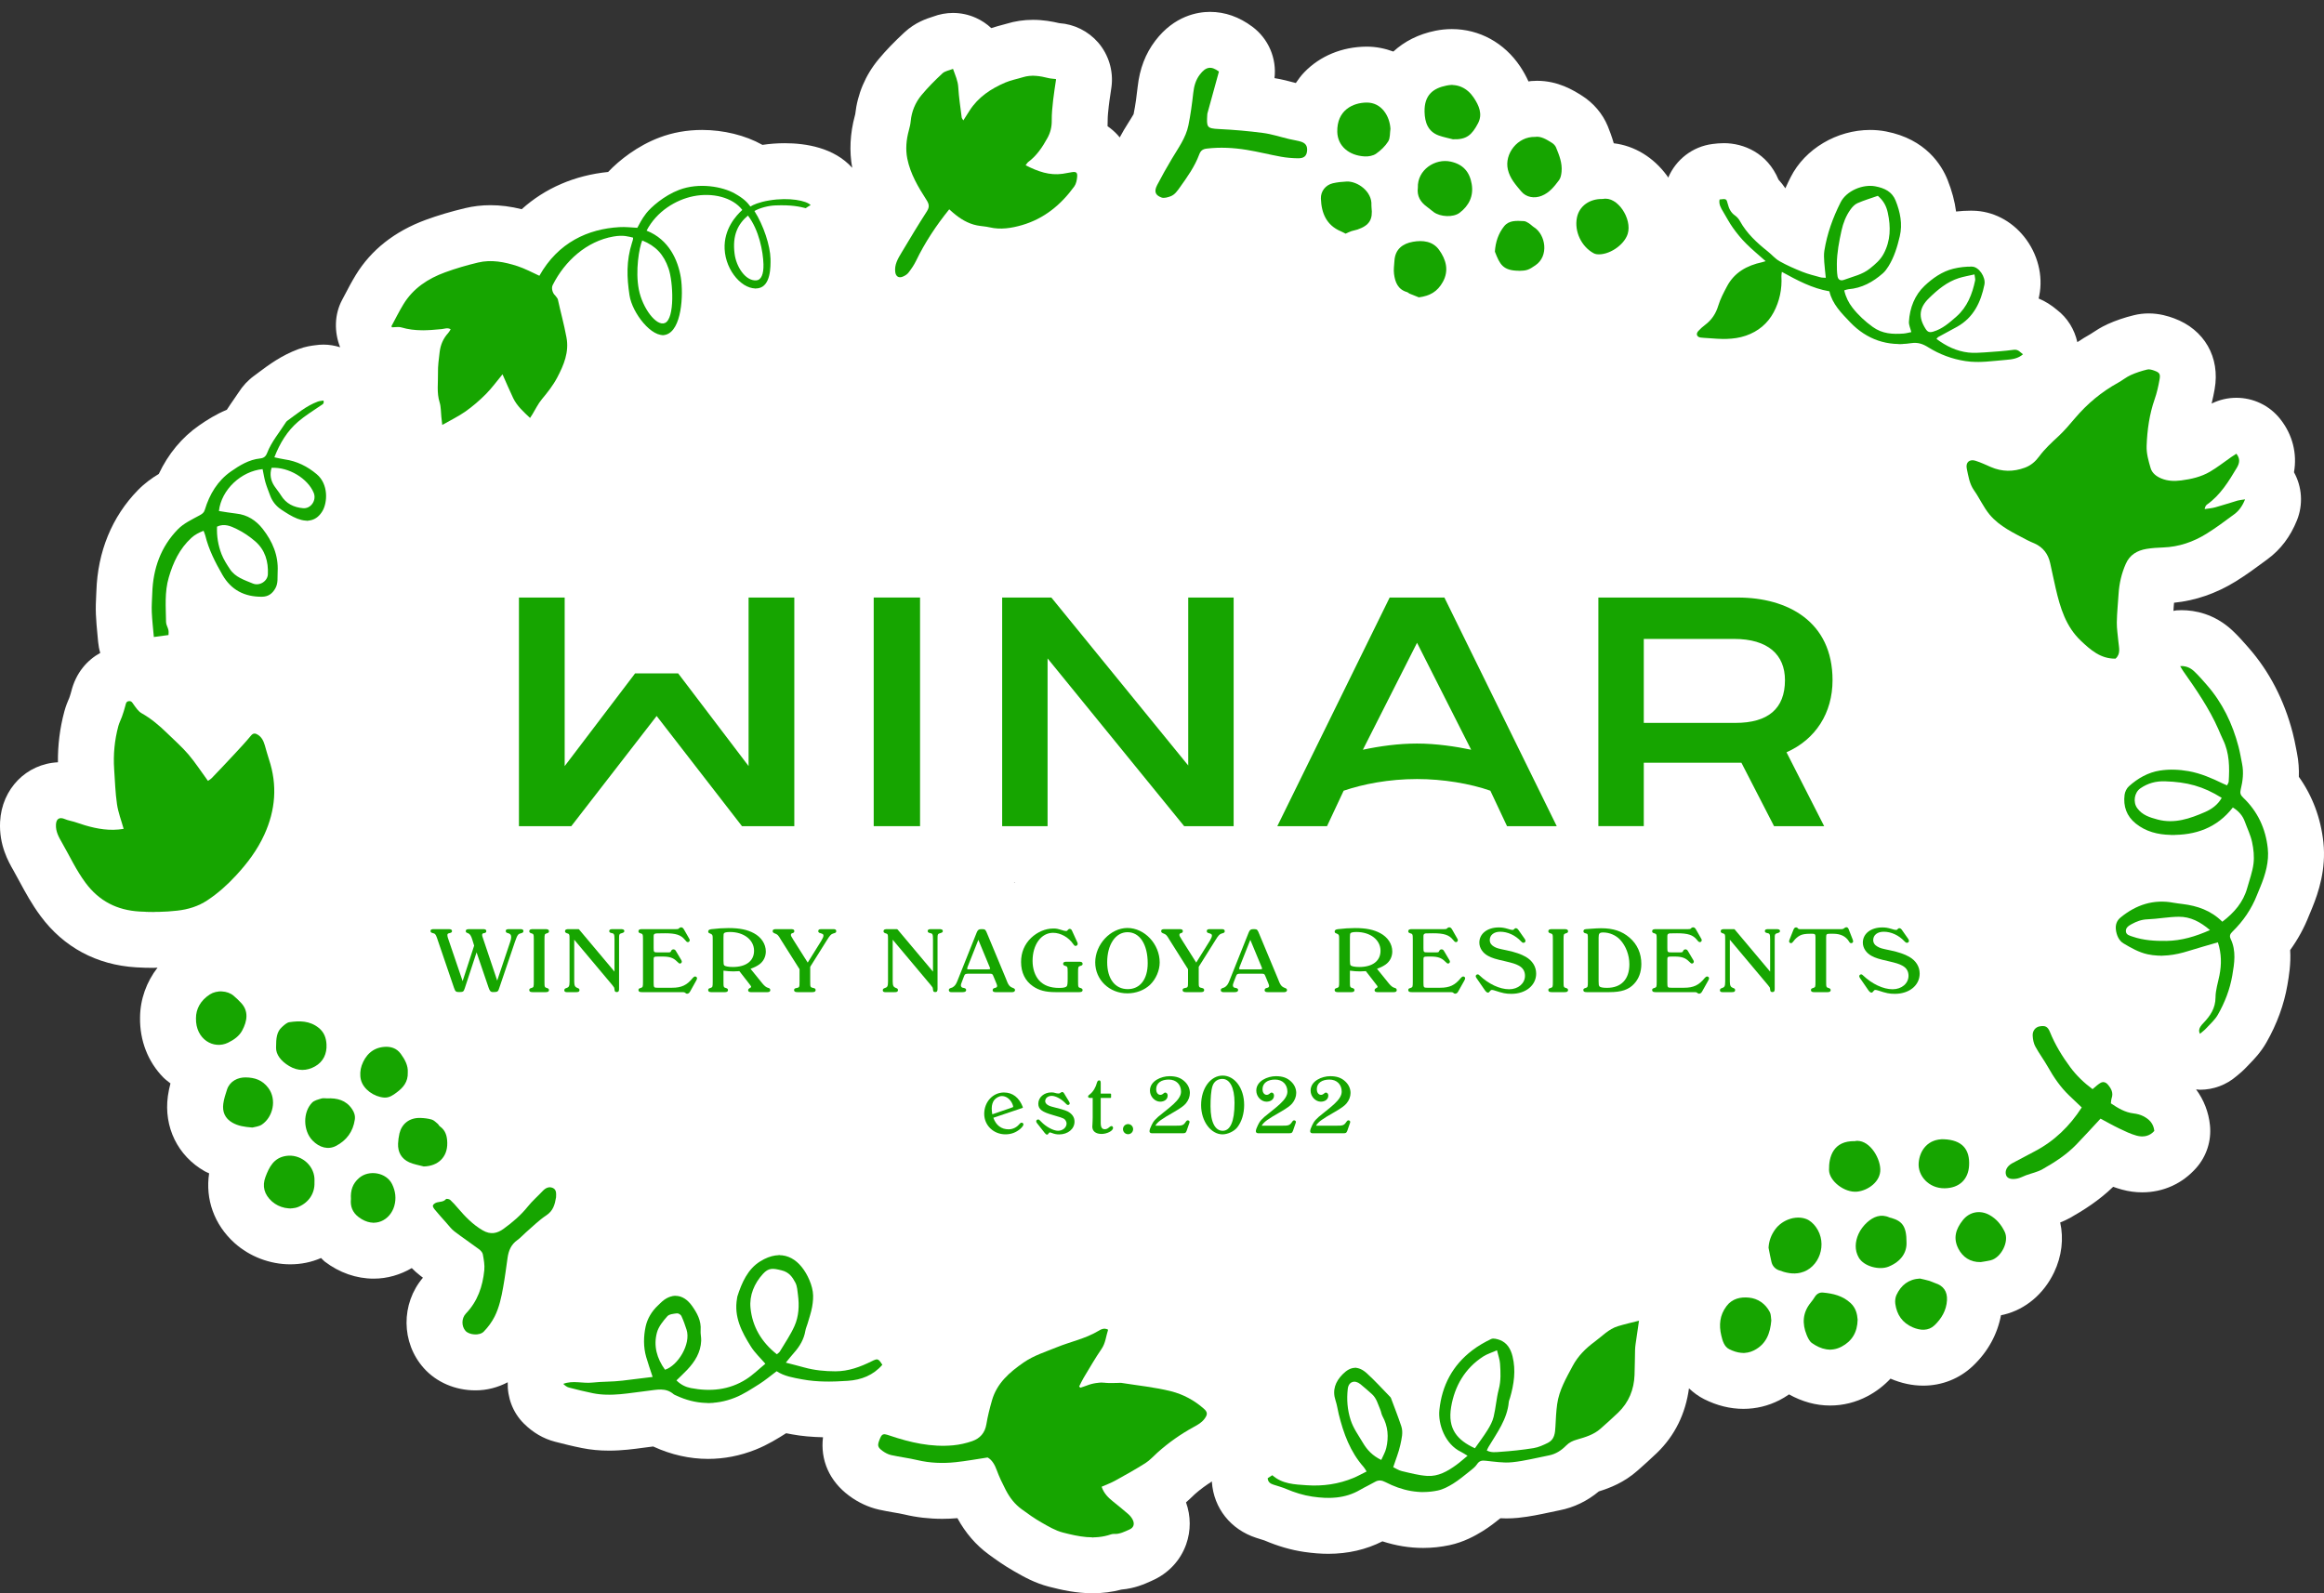 <svg width="140" height="96" viewBox="0 0 140 96" fill="none" xmlns="http://www.w3.org/2000/svg">
<rect x="0" y="0" width="140" height="96" fill="#333333" stroke="none"/>
<path d="M139.964 50.753C139.807 49.292 139.301 47.951 138.485 46.805C138.5 46.362 138.473 45.875 138.37 45.358L138.32 45.103C138.258 44.78 138.194 44.457 138.11 44.139C137.597 42.17 136.705 40.452 135.462 39.035L135.381 38.943C135.14 38.668 134.842 38.326 134.482 37.989C133.397 36.978 132.217 36.765 131.418 36.765C131.319 36.765 131.215 36.769 131.109 36.776C131.049 36.779 130.992 36.803 130.931 36.81C130.937 36.734 130.939 36.66 130.945 36.584C130.951 36.495 130.958 36.406 130.966 36.317C132.259 36.188 133.503 35.758 134.674 35.037C135.324 34.636 135.916 34.197 136.439 33.81L136.601 33.69C137.39 33.108 137.969 32.342 138.37 31.351C138.753 30.4 138.681 29.335 138.192 28.455C138.391 27.334 138.109 26.187 137.36 25.244C136.699 24.41 135.717 23.968 134.719 23.968C134.214 23.968 133.704 24.082 133.23 24.316C133.313 23.982 133.37 23.683 133.412 23.45C133.754 21.53 132.794 19.853 130.964 19.179C130.623 19.053 130.094 18.885 129.439 18.885C129.139 18.885 128.84 18.921 128.553 18.991C127.988 19.129 127.454 19.31 126.968 19.53C126.563 19.713 126.253 19.92 126.047 20.056L125.942 20.124C125.669 20.275 125.404 20.444 125.141 20.616C124.969 19.846 124.546 19.153 123.913 18.669C123.563 18.373 123.195 18.146 122.81 17.986C122.822 17.93 122.835 17.873 122.846 17.816C123.092 16.608 122.751 15.279 121.935 14.262C121.156 13.289 120.036 12.719 118.863 12.696L118.719 12.694C118.424 12.694 118.129 12.712 117.836 12.745C117.755 12.127 117.585 11.495 117.325 10.842C116.969 9.949 116.015 8.383 113.615 7.92C113.304 7.86 112.981 7.83 112.657 7.83C110.654 7.83 108.732 8.972 107.873 10.671C107.759 10.897 107.652 11.121 107.552 11.345C107.428 11.162 107.289 10.988 107.139 10.825C106.469 9.217 105.044 8.626 103.843 8.626C103.586 8.626 103.369 8.651 103.168 8.676C101.964 8.827 100.96 9.614 100.496 10.7C100.469 10.661 100.446 10.618 100.416 10.579C99.601 9.469 98.454 8.78 97.215 8.633C97.098 8.226 96.962 7.868 96.852 7.599C96.546 6.853 95.985 6.194 95.274 5.75C94.783 5.442 93.868 4.868 92.592 4.868C92.48 4.868 92.368 4.873 92.256 4.882C92.196 4.883 92.138 4.904 92.077 4.907C91.945 4.616 91.786 4.319 91.581 4.011C90.622 2.576 89.118 1.752 87.458 1.752C87.127 1.752 86.793 1.786 86.464 1.853C85.444 2.06 84.596 2.499 83.937 3.106C83.438 2.923 82.905 2.81 82.341 2.81H82.308C80.848 2.822 79.522 3.369 78.572 4.353C78.379 4.552 78.216 4.774 78.062 5.002L78.014 4.989C77.668 4.896 77.249 4.785 76.777 4.707C76.917 3.525 76.42 2.338 75.445 1.611C74.65 1.017 73.792 0.716 72.895 0.716C72.158 0.716 70.749 0.942 69.597 2.453C69.005 3.231 68.658 4.134 68.536 5.213C68.479 5.725 68.404 6.323 68.289 6.879C68.265 6.93 68.087 7.214 67.957 7.422C67.873 7.559 67.787 7.694 67.705 7.832C67.616 7.981 67.541 8.131 67.454 8.28C67.407 8.222 67.36 8.166 67.316 8.12C67.136 7.925 66.935 7.753 66.72 7.605C66.727 7.479 66.729 7.352 66.728 7.225C66.726 7.015 66.759 6.704 66.792 6.404C66.816 6.186 66.849 5.967 66.882 5.749C66.907 5.581 66.933 5.415 66.955 5.247C67.087 4.284 66.786 3.288 66.148 2.555C65.556 1.876 64.711 1.456 63.817 1.396C63.39 1.296 62.846 1.195 62.224 1.195C61.675 1.195 61.137 1.275 60.626 1.433C60.547 1.458 60.468 1.478 60.388 1.498C60.202 1.548 59.972 1.609 59.716 1.694C59.446 1.44 59.134 1.231 58.788 1.076C58.35 0.879 57.88 0.78 57.41 0.78C57.003 0.78 56.594 0.855 56.206 1.002C55.82 1.124 55.138 1.345 54.489 1.946C53.862 2.527 53.365 3.043 52.926 3.571C52.136 4.52 51.651 5.667 51.518 6.894L51.499 6.963C51.206 8.049 51.156 9.107 51.339 10.112C50.243 8.889 48.529 8.629 47.277 8.629C46.829 8.629 46.376 8.662 45.928 8.73L45.907 8.717C44.901 8.153 43.585 7.83 42.298 7.83C41.389 7.83 40.519 7.984 39.714 8.291C38.408 8.787 37.313 9.643 36.635 10.361C34.609 10.567 32.832 11.341 31.428 12.605C30.765 12.441 30.151 12.363 29.544 12.363C29.022 12.363 28.506 12.424 28.012 12.543C27.149 12.75 26.376 12.98 25.65 13.246C23.777 13.935 22.355 15.056 21.427 16.578C21.181 16.982 20.974 17.377 20.791 17.727L20.614 18.062C20.139 18.944 20.126 20.002 20.49 20.923C20.17 20.823 19.836 20.764 19.49 20.764C19.32 20.764 19.148 20.777 18.974 20.804C18.774 20.828 18.41 20.875 17.98 21.035C16.954 21.414 16.177 21.994 15.61 22.418L15.321 22.633C14.946 22.903 14.627 23.245 14.37 23.649C14.278 23.793 14.182 23.929 14.087 24.064C13.955 24.255 13.81 24.462 13.664 24.691C13.018 24.956 12.467 25.304 11.982 25.643C10.951 26.362 10.13 27.357 9.565 28.557C9.164 28.797 8.721 29.109 8.303 29.538C6.746 31.133 5.882 33.238 5.806 35.624L5.793 35.91C5.777 36.217 5.759 36.599 5.777 37.018C5.794 37.428 5.832 37.838 5.872 38.251L5.911 38.673C5.932 38.901 5.974 39.123 6.039 39.34C5.267 39.769 4.568 40.521 4.284 41.699C4.251 41.834 4.203 41.96 4.161 42.086L4.155 42.091C4.086 42.253 3.968 42.525 3.876 42.869C3.608 43.866 3.478 44.894 3.49 45.931C1.591 46.021 0.107 47.529 0.006 49.51C-0.066 50.919 0.507 51.919 0.815 52.456C0.939 52.672 1.056 52.89 1.172 53.108C1.517 53.747 1.908 54.472 2.448 55.2C3.838 57.075 5.826 58.142 8.196 58.285C8.549 58.307 8.902 58.317 9.254 58.317C9.334 58.317 9.41 58.305 9.489 58.304C8.822 59.167 8.443 60.214 8.436 61.316C8.416 62.699 8.913 63.976 9.835 64.917C9.967 65.052 10.122 65.161 10.269 65.279C10.207 65.514 10.151 65.765 10.113 66.041C9.858 67.908 10.705 69.644 12.326 70.569C12.418 70.621 12.507 70.653 12.598 70.698C12.36 72.246 12.899 73.791 14.133 74.899C15.04 75.713 16.263 76.18 17.486 76.18C18.135 76.18 18.758 76.053 19.337 75.802L19.341 75.8C19.419 75.869 19.479 75.951 19.563 76.015C20.448 76.688 21.468 77.043 22.513 77.043C23.336 77.043 24.119 76.808 24.806 76.406C24.949 76.552 25.117 76.71 25.321 76.866C25.373 76.906 25.425 76.947 25.479 76.986C24.149 78.546 24.156 80.894 25.529 82.433C26.288 83.286 27.425 83.774 28.643 83.774C29.345 83.774 30.002 83.594 30.585 83.286C30.559 84.205 30.888 85.106 31.552 85.768C32.103 86.318 32.739 86.689 33.441 86.87C33.943 86.999 34.481 87.135 35.058 87.25C35.581 87.355 36.115 87.406 36.69 87.406C37.472 87.406 38.178 87.311 38.802 87.226C38.984 87.202 39.166 87.177 39.348 87.156L39.382 87.171C40.443 87.656 41.546 87.904 42.658 87.904C43.626 87.904 44.589 87.716 45.519 87.345C46.256 87.051 46.865 86.669 47.357 86.357C47.446 86.375 47.532 86.391 47.611 86.405L47.711 86.424C48.295 86.533 48.916 86.584 49.578 86.6C49.412 87.964 49.955 89.236 51.153 90.124C51.699 90.531 52.321 90.819 52.946 90.96C53.246 91.027 53.548 91.081 53.852 91.133C54.062 91.169 54.272 91.203 54.479 91.252C55.212 91.427 55.98 91.515 56.76 91.515C57.06 91.515 57.367 91.502 57.676 91.475C58.161 92.365 58.794 93.097 59.556 93.654C59.981 93.966 60.484 94.326 61.068 94.659L61.157 94.71C61.653 94.994 62.332 95.384 63.194 95.605C63.94 95.796 64.819 95.999 65.823 95.999C66.42 95.999 67.003 95.925 67.559 95.777C68.364 95.708 68.967 95.435 69.312 95.279L69.393 95.242C70.375 94.812 71.108 94.033 71.456 93.05C71.746 92.23 71.74 91.35 71.447 90.523C71.61 90.383 71.745 90.252 71.853 90.148C71.894 90.109 71.934 90.068 71.976 90.031C72.297 89.744 72.647 89.493 73.009 89.26C73.01 89.276 73.005 89.291 73.006 89.307C73.118 90.874 74.139 92.159 75.67 92.658L75.951 92.747C76.025 92.77 76.1 92.79 76.173 92.817C76.991 93.166 77.778 93.393 78.566 93.509C79.083 93.585 79.559 93.622 80.02 93.622C81.202 93.622 82.296 93.369 83.28 92.871C84.089 93.135 84.911 93.269 85.733 93.269C86.262 93.269 86.796 93.212 87.318 93.102C88.182 92.918 88.869 92.532 89.311 92.259C89.734 91.996 90.092 91.717 90.385 91.48C90.505 91.486 90.628 91.49 90.754 91.49C90.99 91.49 91.226 91.478 91.46 91.454C92.161 91.382 92.801 91.244 93.367 91.123C93.563 91.081 93.76 91.038 93.957 90.999C94.814 90.832 95.62 90.443 96.316 89.862C96.981 89.656 97.842 89.325 98.652 88.605C99.058 88.245 99.443 87.902 99.814 87.545C100.904 86.496 101.544 85.156 101.745 83.653C102.017 83.905 102.312 84.13 102.655 84.302C103.43 84.692 104.227 84.889 105.025 84.889C105.783 84.889 106.513 84.713 107.194 84.366C107.382 84.271 107.577 84.151 107.773 84.018C108.562 84.455 109.389 84.688 110.244 84.688C111.034 84.688 111.798 84.497 112.513 84.119C113.044 83.838 113.498 83.48 113.887 83.067L113.892 83.071C114.54 83.349 115.202 83.49 115.859 83.49C116.984 83.49 118.047 83.068 118.854 82.299C119.764 81.434 120.325 80.387 120.542 79.247C120.602 79.235 120.66 79.224 120.719 79.21C122.017 78.895 123.119 77.967 123.74 76.664C124.206 75.687 124.326 74.632 124.108 73.659C124.297 73.582 124.492 73.5 124.701 73.382C125.455 72.955 126.415 72.365 127.3 71.509C127.464 71.568 127.637 71.625 127.822 71.675C128.227 71.787 128.641 71.843 129.049 71.843C130.317 71.843 131.474 71.317 132.311 70.364C132.927 69.662 133.224 68.736 133.131 67.806C133.05 67.001 132.757 66.266 132.294 65.639C132.373 65.644 132.451 65.661 132.529 65.661C133.336 65.661 134.124 65.371 134.742 64.831L134.806 64.779C134.943 64.665 135.151 64.493 135.377 64.247L135.506 64.113C135.777 63.835 136.187 63.415 136.531 62.812C137.167 61.697 137.593 60.529 137.797 59.343C137.887 58.813 138.013 58.083 137.962 57.245C138.429 56.597 138.809 55.9 139.099 55.159L139.189 54.945L139.295 54.687C139.665 53.777 140.137 52.378 139.964 50.753ZM134.982 47.578C135.104 47.067 135.172 46.549 135.066 46.023C135.172 46.549 135.106 47.067 134.982 47.578ZM104.259 78.447L104.262 78.452C104.171 78.52 104.083 78.6 104.006 78.702C104.083 78.6 104.168 78.517 104.259 78.447ZM116.711 68.708C116.823 68.685 116.923 68.644 117.05 68.644H117.097C116.951 68.641 116.836 68.681 116.711 68.708ZM116.337 68.839L116.336 68.835C116.38 68.812 116.412 68.776 116.461 68.756C116.412 68.776 116.381 68.814 116.337 68.839ZM112.378 68.893L112.356 68.878L112.378 68.889V68.893ZM111.725 68.759C111.782 68.748 111.838 68.742 111.894 68.742C111.918 68.742 111.94 68.751 111.964 68.754C111.886 68.746 111.806 68.743 111.725 68.759ZM111.725 68.759C111.629 68.758 111.55 68.771 111.466 68.78C111.536 68.772 111.599 68.759 111.676 68.759H111.725ZM111.083 68.861C111.146 68.839 111.203 68.814 111.273 68.8C111.203 68.814 111.145 68.839 111.083 68.861ZM108.001 73.42C107.95 73.431 107.899 73.432 107.849 73.447C107.896 73.433 107.942 73.418 107.99 73.408L108.001 73.42ZM106.944 74.069C107.037 73.943 107.155 73.835 107.282 73.737C107.155 73.834 107.037 73.943 106.944 74.069ZM105.607 81.384V81.385C105.506 81.431 105.406 81.467 105.306 81.487C105.406 81.467 105.506 81.43 105.607 81.384ZM122.861 61.844C122.935 61.83 123 61.823 123.059 61.823L123.066 61.825C123.005 61.824 122.939 61.83 122.861 61.844ZM123.289 61.896C123.305 61.907 123.32 61.922 123.333 61.935C123.319 61.921 123.305 61.907 123.289 61.896ZM126.506 65.266C126.574 65.223 126.64 65.202 126.704 65.202C126.717 65.202 126.728 65.21 126.741 65.211C126.665 65.202 126.588 65.215 126.506 65.266ZM129.475 68.368C129.445 68.383 129.416 68.394 129.386 68.405C129.416 68.394 129.446 68.383 129.475 68.368ZM130.223 54.326C130.454 54.326 130.692 54.348 130.937 54.394C130.659 54.341 130.391 54.328 130.129 54.334C130.161 54.334 130.191 54.326 130.223 54.326ZM130.906 50.306C130.855 50.306 130.804 50.306 130.753 50.305C130.876 50.307 130.996 50.301 131.116 50.297C131.046 50.3 130.977 50.306 130.906 50.306ZM129.891 54.357C129.713 54.375 129.536 54.402 129.363 54.445C129.536 54.402 129.712 54.375 129.891 54.357ZM131.367 50.287C131.464 50.28 131.556 50.267 131.649 50.256C131.556 50.268 131.464 50.28 131.367 50.287ZM132.653 50.017C132.567 50.049 132.48 50.082 132.391 50.107C132.48 50.082 132.567 50.048 132.653 50.017ZM130.114 46.428C130.353 46.392 130.596 46.374 130.84 46.374C130.861 46.374 130.882 46.38 130.905 46.38C130.64 46.376 130.375 46.388 130.114 46.428ZM129.621 47.175C129.701 47.151 129.79 47.155 129.871 47.139C129.789 47.155 129.701 47.151 129.621 47.175ZM130.268 56.69C129.984 56.689 129.701 56.677 129.423 56.644C129.701 56.677 129.983 56.689 130.268 56.69ZM130.33 57.57C130.281 57.571 130.232 57.583 130.183 57.583C130.158 57.583 130.133 57.576 130.109 57.576C130.182 57.577 130.256 57.572 130.33 57.57ZM128.665 47.039C128.954 46.834 129.266 46.667 129.6 46.554C129.266 46.667 128.956 46.834 128.665 47.039ZM131.418 40.135C131.523 40.135 131.605 40.167 131.692 40.192C131.581 40.161 131.472 40.128 131.334 40.137C131.363 40.135 131.391 40.135 131.418 40.135ZM104.548 20.371C104.476 20.382 104.403 20.384 104.329 20.391C104.403 20.386 104.476 20.382 104.548 20.371ZM106.847 18.815C106.936 18.649 107.012 18.479 107.076 18.304C107.012 18.479 106.936 18.649 106.848 18.815C106.489 19.486 105.923 19.967 105.174 20.225C105.923 19.967 106.489 19.486 106.847 18.815ZM112.653 16.174C112.422 16.362 112.165 16.482 111.9 16.582C112.165 16.482 112.422 16.362 112.652 16.174C112.733 16.11 112.804 16.041 112.88 15.975C112.804 16.041 112.733 16.11 112.653 16.174ZM112.962 16.829C112.645 17.048 112.304 17.219 111.932 17.324C112.304 17.219 112.644 17.048 112.962 16.829ZM113.349 19.97C113.306 19.955 113.262 19.941 113.219 19.923C113.262 19.941 113.306 19.954 113.349 19.97ZM113.787 20.079C113.74 20.072 113.692 20.062 113.645 20.053C113.692 20.062 113.74 20.073 113.787 20.079ZM111.379 11.644C111.484 11.567 111.59 11.495 111.708 11.435C111.59 11.493 111.483 11.567 111.379 11.644ZM110.873 16.864C110.853 16.858 110.834 16.854 110.817 16.842C110.834 16.853 110.854 16.858 110.873 16.864ZM111.468 19.429C111.697 19.668 111.944 19.866 112.199 20.04C111.943 19.866 111.697 19.668 111.468 19.429ZM113.906 20.677C113.709 20.651 113.518 20.611 113.33 20.558C113.518 20.611 113.71 20.651 113.906 20.677ZM115.134 20.675C114.896 20.711 114.665 20.729 114.436 20.729C114.371 20.729 114.31 20.714 114.246 20.71C114.535 20.723 114.829 20.722 115.134 20.675ZM119.135 21.809C119.121 21.809 119.106 21.806 119.092 21.806C119.159 21.807 119.225 21.802 119.292 21.801C119.24 21.802 119.187 21.809 119.135 21.809ZM116.226 19.992C116.207 19.987 116.186 19.983 116.168 19.974C116.186 19.984 116.207 19.987 116.226 19.992ZM115.72 20.722C115.673 20.708 115.62 20.705 115.571 20.697C115.62 20.705 115.674 20.708 115.72 20.722ZM119.022 27.767C118.935 27.74 118.859 27.734 118.789 27.738C118.8 27.737 118.808 27.733 118.819 27.733C118.881 27.733 118.948 27.743 119.022 27.767ZM118.726 27.752C118.683 27.761 118.643 27.776 118.61 27.8C118.644 27.776 118.682 27.761 118.726 27.752ZM118.562 27.841C118.535 27.872 118.515 27.91 118.499 27.951C118.515 27.908 118.535 27.872 118.562 27.841ZM127.615 38.661C127.622 38.75 127.636 38.84 127.647 38.931C127.635 38.84 127.622 38.75 127.615 38.661ZM129.801 24.049C129.48 24.965 129.349 25.905 129.316 26.871C129.348 25.905 129.48 24.965 129.801 24.049ZM129.349 22.265C129.378 22.259 129.408 22.255 129.439 22.255C129.458 22.255 129.477 22.267 129.496 22.268C129.446 22.264 129.394 22.254 129.349 22.265ZM127.442 39.685H127.403C127.278 39.685 127.171 39.653 127.057 39.633C127.183 39.656 127.303 39.688 127.442 39.685ZM121.315 21.076C121.338 21.074 121.359 21.073 121.379 21.073C121.391 21.073 121.397 21.081 121.408 21.082C121.377 21.08 121.351 21.071 121.315 21.076ZM118.797 16.065C118.751 16.064 118.705 16.071 118.657 16.071C118.677 16.071 118.698 16.064 118.719 16.064C118.745 16.064 118.771 16.064 118.797 16.065ZM115.139 20.01C114.97 20.043 114.821 20.087 114.672 20.098H114.67C114.821 20.087 114.97 20.043 115.139 20.01ZM112.978 11.228C112.822 11.198 112.657 11.207 112.491 11.221C112.546 11.216 112.602 11.198 112.657 11.198C112.766 11.198 112.874 11.209 112.978 11.228ZM111.916 11.353C112.032 11.31 112.146 11.275 112.266 11.251C112.147 11.275 112.031 11.31 111.916 11.353ZM104.012 12.084C104.004 12.07 103.993 12.059 103.983 12.05C103.992 12.058 104.005 12.072 104.012 12.084ZM103.857 12.001C103.847 12.001 103.842 11.996 103.831 11.996L103.843 11.995C103.85 11.995 103.85 12.001 103.857 12.001ZM103.915 20.418C103.893 20.418 103.871 20.422 103.848 20.422C103.803 20.422 103.756 20.416 103.711 20.415C103.779 20.416 103.847 20.419 103.915 20.418ZM69.967 11.897C70.036 11.924 70.12 11.919 70.206 11.907C70.173 11.912 70.139 11.921 70.107 11.921C70.057 11.921 70.01 11.914 69.967 11.897ZM70.525 11.824C70.448 11.852 70.364 11.877 70.278 11.896C70.364 11.877 70.45 11.852 70.525 11.824ZM97.121 12.079C97.106 12.072 97.089 12.067 97.073 12.06L97.075 12.054C97.091 12.062 97.106 12.072 97.121 12.079ZM97.412 12.271C97.36 12.228 97.308 12.186 97.255 12.152C97.309 12.186 97.36 12.228 97.412 12.271ZM90.689 16.144C90.875 16.253 91.126 16.311 91.486 16.314C91.563 16.316 91.618 16.31 91.68 16.306C91.635 16.31 91.597 16.314 91.543 16.314H91.486C91.126 16.311 90.875 16.253 90.689 16.144ZM92.299 16.112V16.113C92.285 16.122 92.267 16.135 92.253 16.143C92.267 16.135 92.285 16.122 92.299 16.112ZM92.184 16.178C92.138 16.203 92.09 16.228 92.044 16.245C92.09 16.228 92.136 16.203 92.184 16.178ZM97.666 12.54C97.622 12.483 97.578 12.428 97.529 12.378C97.578 12.429 97.622 12.483 97.666 12.54ZM97.806 14.535C97.798 14.546 97.793 14.556 97.785 14.566C97.793 14.556 97.799 14.546 97.806 14.535ZM97.398 14.924C97.381 14.937 97.365 14.95 97.347 14.963C97.365 14.95 97.382 14.937 97.398 14.924ZM96.893 15.202C96.87 15.211 96.847 15.221 96.823 15.229C96.847 15.221 96.871 15.211 96.893 15.202ZM92.671 8.248C92.602 8.241 92.533 8.236 92.462 8.248C92.415 8.247 92.369 8.259 92.322 8.263L92.323 8.26C92.357 8.258 92.389 8.248 92.424 8.248H92.462C92.506 8.241 92.549 8.238 92.592 8.238C92.619 8.238 92.645 8.246 92.671 8.248ZM87.458 5.122C87.489 5.122 87.516 5.132 87.547 5.133C87.413 5.126 87.276 5.126 87.135 5.155C87.245 5.133 87.352 5.122 87.458 5.122ZM82.329 6.179H82.341C82.391 6.179 82.435 6.191 82.482 6.196C82.431 6.191 82.384 6.179 82.33 6.179C82.021 6.181 81.689 6.247 81.399 6.396C81.689 6.247 82.021 6.181 82.329 6.179ZM72.895 4.085C72.94 4.085 72.989 4.105 73.036 4.117C72.975 4.101 72.916 4.093 72.86 4.096C72.872 4.095 72.883 4.085 72.895 4.085ZM72.662 4.162C72.63 4.177 72.597 4.182 72.567 4.205C72.597 4.183 72.63 4.177 72.662 4.162ZM63.321 10.471C63.387 10.479 63.451 10.485 63.517 10.489C63.452 10.485 63.387 10.479 63.321 10.471ZM62.511 13.191C62.216 13.341 61.904 13.465 61.574 13.562L61.572 13.563L61.573 13.562C61.904 13.465 62.216 13.341 62.511 13.191ZM64.698 10.363L64.704 10.365C64.661 10.364 64.615 10.368 64.556 10.377C64.61 10.368 64.657 10.363 64.698 10.363ZM63.615 4.789C63.614 4.772 63.588 4.75 63.597 4.762L63.595 4.758C63.598 4.758 63.615 4.775 63.615 4.789ZM62.303 4.571C62.258 4.569 62.212 4.571 62.167 4.572C62.186 4.572 62.205 4.564 62.224 4.564C62.25 4.564 62.277 4.569 62.303 4.571ZM60.404 13.761C60.365 13.762 60.326 13.772 60.286 13.772C60.264 13.772 60.243 13.765 60.223 13.765C60.283 13.766 60.344 13.764 60.404 13.761ZM30.258 15.808C30.328 15.82 30.397 15.831 30.466 15.846C30.397 15.831 30.327 15.82 30.258 15.808ZM33.74 18.622C33.693 18.433 33.648 18.235 33.601 18.023C33.599 18.013 33.586 17.992 33.569 17.964C33.586 17.992 33.599 18.013 33.602 18.023C33.648 18.235 33.693 18.433 33.74 18.622ZM37.894 14.262C37.98 14.281 38.058 14.3 38.134 14.316C38.059 14.301 37.978 14.281 37.894 14.262ZM38.204 18.62C38.158 18.526 38.121 18.434 38.084 18.34C38.121 18.433 38.158 18.526 38.204 18.62ZM39.437 19.253C39.405 19.224 39.374 19.195 39.342 19.162C39.373 19.195 39.405 19.224 39.437 19.253ZM39.215 19.019C39.183 18.98 39.153 18.944 39.122 18.902C39.153 18.942 39.183 18.98 39.215 19.019ZM39.001 18.721C38.972 18.676 38.945 18.634 38.917 18.586C38.945 18.634 38.973 18.677 39.001 18.721ZM38.637 17.975C38.621 17.931 38.604 17.891 38.589 17.847C38.604 17.891 38.621 17.932 38.637 17.975ZM38.726 19.416C38.668 19.345 38.614 19.272 38.56 19.196C38.614 19.271 38.668 19.345 38.726 19.416ZM39.703 20.145C39.641 20.128 39.581 20.104 39.519 20.074C39.581 20.104 39.643 20.128 39.703 20.145ZM40.105 20.169C40.05 20.185 39.993 20.192 39.936 20.192C39.908 20.192 39.877 20.177 39.848 20.174C39.936 20.185 40.024 20.192 40.105 20.169ZM44.963 16.672C44.932 16.647 44.901 16.626 44.871 16.597C44.901 16.626 44.933 16.647 44.963 16.672ZM44.6 16.25C44.577 16.213 44.552 16.179 44.531 16.141C44.552 16.179 44.578 16.213 44.6 16.25ZM44.036 12.108C44.099 12.142 44.163 12.171 44.221 12.209C44.163 12.171 44.098 12.141 44.036 12.108ZM44.319 16.703C44.266 16.64 44.219 16.571 44.17 16.501C44.219 16.57 44.266 16.64 44.319 16.703ZM43.859 15.933C43.821 15.838 43.792 15.737 43.764 15.636C43.792 15.736 43.821 15.838 43.859 15.933ZM43.717 15.48C43.683 15.324 43.659 15.164 43.652 15C43.659 15.163 43.683 15.324 43.717 15.48ZM44.932 17.213C44.87 17.181 44.812 17.142 44.752 17.1C44.812 17.14 44.871 17.181 44.932 17.213ZM44.612 16.997C44.554 16.948 44.501 16.893 44.445 16.836C44.499 16.892 44.555 16.949 44.612 16.997ZM45.674 17.368C45.623 17.376 45.572 17.379 45.519 17.379C45.485 17.379 45.45 17.368 45.416 17.364C45.502 17.372 45.589 17.382 45.674 17.368ZM45.265 17.34C45.203 17.326 45.142 17.305 45.081 17.28C45.141 17.305 45.203 17.326 45.265 17.34ZM47.908 12.42C47.86 12.413 47.803 12.409 47.749 12.403C47.804 12.409 47.86 12.413 47.908 12.42ZM47.456 12.381C47.389 12.378 47.315 12.375 47.24 12.374C47.315 12.375 47.388 12.378 47.456 12.381ZM47.755 12.023C47.794 12.027 47.834 12.029 47.87 12.034L47.755 12.023ZM48.585 12.207C48.608 12.217 48.63 12.226 48.651 12.236C48.63 12.227 48.607 12.216 48.585 12.207ZM47.35 12.002C47.319 12.001 47.289 12 47.257 12L47.277 11.997C47.303 11.997 47.325 12.001 47.35 12.002ZM43.573 11.913C43.498 11.889 43.422 11.867 43.343 11.848C43.424 11.867 43.497 11.889 43.573 11.913ZM43.317 11.316C43.373 11.329 43.425 11.341 43.478 11.355C43.425 11.341 43.371 11.328 43.317 11.316ZM43.777 11.448C43.819 11.462 43.863 11.477 43.904 11.492C43.863 11.477 43.818 11.462 43.777 11.448ZM42.303 11.198L42.28 11.2L42.298 11.198H42.303ZM37.527 13.68C37.583 13.68 37.64 13.688 37.694 13.689C37.565 13.685 37.436 13.679 37.302 13.686C37.378 13.683 37.453 13.68 37.527 13.68ZM37.789 14.243C37.705 14.227 37.606 14.218 37.499 14.214C37.608 14.218 37.705 14.227 37.789 14.243ZM29.684 15.747C29.619 15.745 29.553 15.738 29.487 15.739C29.506 15.739 29.525 15.733 29.544 15.733C29.591 15.733 29.637 15.745 29.684 15.747ZM25.564 19.895C25.536 19.895 25.505 19.901 25.475 19.901L25.443 19.898C25.483 19.898 25.524 19.896 25.564 19.895ZM31.17 74.716C31.075 74.782 30.995 74.856 30.926 74.936C30.994 74.856 31.075 74.782 31.17 74.716ZM33.098 71.543C33.105 71.543 33.112 71.537 33.12 71.537L33.126 71.538C33.117 71.538 33.107 71.543 33.098 71.543ZM30.019 74.219C30.125 74.175 30.229 74.117 30.331 74.044C30.229 74.118 30.125 74.175 30.019 74.219ZM11.939 62.073C11.924 62.035 11.912 61.997 11.9 61.957C11.912 61.996 11.924 62.036 11.939 62.073ZM13.097 59.761C13.166 59.752 13.232 59.735 13.302 59.735C13.313 59.735 13.325 59.74 13.336 59.741C13.255 59.739 13.176 59.75 13.097 59.761ZM26.976 56.461C26.968 56.423 26.949 56.376 26.949 56.346C26.949 56.317 26.953 56.289 26.974 56.268C26.953 56.289 26.95 56.317 26.95 56.346C26.95 56.376 26.968 56.423 26.976 56.461ZM49.461 56.71L49.482 56.673C49.526 56.6 49.557 56.541 49.576 56.494C49.557 56.541 49.526 56.6 49.483 56.673L49.461 56.71ZM87.705 47.13C86.95 47.007 86.15 46.938 85.364 46.938C86.15 46.938 86.949 47.007 87.705 47.13ZM115.531 59.152C115.315 59.593 114.801 59.88 114.153 59.88C114.8 59.88 115.315 59.593 115.531 59.152ZM92.917 48.025L87.011 36.003L92.917 48.024V48.025ZM61.15 53.149L61.115 53.167L61.084 53.149H61.15ZM23.141 63.078C23.185 63.073 23.229 63.072 23.273 63.072C23.3 63.072 23.326 63.078 23.354 63.079C23.283 63.075 23.212 63.072 23.141 63.078ZM19.187 61.924C19.072 61.833 18.952 61.766 18.831 61.71C18.952 61.766 19.072 61.832 19.187 61.924ZM18.189 61.557L18.19 61.553C18.239 61.556 18.289 61.557 18.337 61.565C18.289 61.557 18.239 61.561 18.189 61.557ZM14.219 52.748C14.903 52.006 15.5 51.219 15.922 50.292C15.5 51.219 14.905 52.006 14.219 52.748ZM15.513 44.259C15.442 44.218 15.379 44.199 15.317 44.205C15.323 44.203 15.328 44.2 15.334 44.2C15.391 44.2 15.449 44.221 15.513 44.259ZM7.773 42.246L7.798 42.245C7.845 42.245 7.871 42.27 7.902 42.29C7.867 42.266 7.832 42.24 7.773 42.246ZM10.393 34.125C10.647 33.478 10.998 32.896 11.53 32.406C10.998 32.896 10.648 33.478 10.393 34.125ZM18.906 30.13C18.916 30.096 18.938 30.065 18.942 30.029C18.938 30.066 18.916 30.096 18.906 30.13ZM16.627 28.196C16.685 28.2 16.744 28.202 16.803 28.21C16.745 28.202 16.685 28.2 16.627 28.196ZM16.052 34.867C16.036 34.892 16.016 34.912 15.998 34.934C16.016 34.912 16.037 34.892 16.052 34.867ZM15.863 35.066C15.835 35.087 15.809 35.102 15.781 35.117C15.809 35.102 15.836 35.085 15.863 35.066ZM15.602 35.179C15.57 35.186 15.543 35.195 15.511 35.197C15.542 35.195 15.572 35.185 15.602 35.179ZM13.45 31.644C13.329 31.648 13.204 31.669 13.074 31.731C13.204 31.668 13.329 31.648 13.45 31.644ZM15.778 35.956H15.753C15.611 35.956 15.485 35.928 15.352 35.913C15.492 35.929 15.627 35.957 15.778 35.956ZM18.782 31.328C18.689 31.355 18.593 31.371 18.491 31.371C18.475 31.371 18.456 31.36 18.441 31.36C18.56 31.365 18.676 31.359 18.782 31.328ZM6.666 49.989C6.45 49.983 6.238 49.962 6.028 49.93C6.238 49.964 6.45 49.983 6.666 49.989ZM3.682 49.298C3.67 49.298 3.661 49.305 3.649 49.306C3.659 49.305 3.661 49.295 3.671 49.295L3.682 49.298ZM3.485 49.381C3.471 49.394 3.459 49.408 3.449 49.425C3.459 49.408 3.471 49.395 3.485 49.381ZM5.153 53.193C4.873 52.814 4.635 52.413 4.409 52.007C4.635 52.413 4.873 52.814 5.154 53.193C5.359 53.469 5.58 53.711 5.819 53.918C5.58 53.711 5.359 53.469 5.153 53.193ZM8.398 54.921C8.723 54.941 9.047 54.944 9.37 54.941C9.332 54.941 9.293 54.947 9.254 54.947C8.969 54.947 8.683 54.939 8.398 54.921ZM17.391 72.794C17.438 72.796 17.483 72.804 17.528 72.803C17.514 72.803 17.501 72.81 17.486 72.81C17.454 72.81 17.423 72.795 17.391 72.794ZM16.845 72.668C16.892 72.688 16.94 72.702 16.988 72.718C16.938 72.701 16.893 72.688 16.845 72.668ZM22.442 73.66C22.485 73.663 22.526 73.665 22.567 73.664C22.548 73.664 22.532 73.673 22.513 73.673C22.491 73.673 22.466 73.661 22.442 73.66ZM28.392 80.364C28.358 80.356 28.322 80.355 28.289 80.341C28.321 80.353 28.359 80.356 28.392 80.364ZM28.611 80.4C28.676 80.402 28.739 80.393 28.802 80.382C28.749 80.391 28.698 80.406 28.643 80.406C28.632 80.406 28.622 80.401 28.611 80.4ZM67.383 83.324C67.422 83.324 67.461 83.319 67.501 83.319C67.517 83.319 67.535 83.32 67.552 83.323C67.497 83.314 67.439 83.324 67.383 83.324ZM66.623 83.321C66.461 83.306 66.302 83.317 66.146 83.331C66.222 83.324 66.295 83.309 66.371 83.309C66.455 83.309 66.539 83.313 66.623 83.321ZM66.495 80.068C66.508 80.067 66.52 80.06 66.534 80.06C66.54 80.06 66.546 80.065 66.551 80.065C66.532 80.063 66.514 80.067 66.495 80.068ZM66.144 80.205C65.758 80.435 65.343 80.595 64.922 80.737C65.343 80.595 65.757 80.435 66.144 80.205ZM66.3 80.122C66.318 80.113 66.335 80.107 66.354 80.1C66.336 80.107 66.318 80.113 66.3 80.122ZM53.096 86.522C53.107 86.506 53.124 86.495 53.137 86.483C53.123 86.496 53.109 86.505 53.096 86.522ZM53.272 86.418C53.281 86.418 53.3 86.426 53.311 86.427C53.287 86.425 53.267 86.427 53.246 86.43C53.256 86.428 53.261 86.418 53.272 86.418ZM56.239 87.081C56.355 87.089 56.47 87.097 56.587 87.1C56.47 87.097 56.355 87.091 56.239 87.081ZM45.959 76.758C46.055 76.652 46.144 76.584 46.233 76.535C46.143 76.584 46.055 76.652 45.959 76.758ZM46.325 76.503C46.387 76.481 46.451 76.463 46.518 76.459C46.45 76.463 46.387 76.481 46.325 76.503ZM46.685 76.465C46.713 76.469 46.741 76.47 46.771 76.475C46.74 76.47 46.714 76.469 46.685 76.465ZM49.905 83.244C49.878 83.244 49.851 83.241 49.823 83.241C49.897 83.241 49.971 83.239 50.044 83.238C49.998 83.239 49.952 83.244 49.905 83.244ZM52.506 82.022C52.588 81.982 52.652 81.954 52.707 81.936C52.651 81.953 52.589 81.981 52.506 82.022ZM52.756 81.924C52.777 81.919 52.802 81.909 52.821 81.909C52.829 81.909 52.835 81.919 52.842 81.92C52.816 81.916 52.788 81.916 52.756 81.924ZM52.945 81.971C52.959 81.983 52.975 81.99 52.991 82.007C52.975 81.989 52.96 81.983 52.945 81.971ZM49.329 83.223C49.243 83.218 49.159 83.216 49.074 83.209C49.159 83.216 49.244 83.218 49.329 83.223ZM48.271 76.324C48.303 76.363 48.335 76.4 48.366 76.442C48.336 76.4 48.303 76.363 48.271 76.324ZM47.899 75.96C47.934 75.987 47.967 76.02 48.002 76.049C47.968 76.02 47.934 75.987 47.899 75.96ZM46.858 75.643C46.886 75.642 46.918 75.629 46.947 75.629C46.971 75.629 46.991 75.639 47.013 75.641C46.962 75.638 46.91 75.641 46.858 75.643ZM46.343 75.743C46.398 75.724 46.45 75.714 46.502 75.701C46.45 75.714 46.398 75.725 46.343 75.743ZM41.046 79.292C41.109 79.425 41.151 79.567 41.203 79.704C41.151 79.567 41.108 79.425 41.046 79.292ZM40.891 79.166C40.907 79.173 40.919 79.172 40.935 79.181C40.92 79.172 40.906 79.173 40.891 79.166ZM40.413 78.146C40.507 78.119 40.601 78.078 40.694 78.078C40.711 78.078 40.728 78.084 40.744 78.085C40.635 78.079 40.523 78.113 40.413 78.146ZM34.456 83.285C34.497 83.282 34.536 83.276 34.577 83.276C34.63 83.276 34.682 83.281 34.736 83.283C34.642 83.28 34.549 83.28 34.456 83.285ZM36.635 84.031C36.721 84.032 36.806 84.024 36.892 84.022C36.824 84.024 36.758 84.036 36.69 84.036C36.672 84.036 36.654 84.031 36.635 84.031ZM38.953 83.811L39.001 83.804L39.022 83.802L39.002 83.804L38.953 83.811ZM42.581 84.525C42.767 84.529 42.954 84.509 43.141 84.487C42.98 84.507 42.819 84.535 42.658 84.535C42.632 84.535 42.607 84.525 42.581 84.525ZM44.27 84.215C43.988 84.328 43.705 84.407 43.421 84.459C43.704 84.407 43.988 84.328 44.27 84.215ZM57.568 88.102C57.299 88.131 57.029 88.146 56.76 88.146C56.684 88.146 56.608 88.135 56.532 88.133C56.877 88.145 57.222 88.139 57.568 88.102ZM65.657 92.614C65.789 92.619 65.92 92.621 66.052 92.613C65.976 92.618 65.9 92.631 65.823 92.631C65.768 92.631 65.713 92.617 65.657 92.614ZM67.12 92.423C67.249 92.431 67.366 92.397 67.484 92.363C67.383 92.392 67.285 92.425 67.177 92.425C67.158 92.425 67.139 92.424 67.12 92.423ZM68.284 91.913C68.316 91.811 68.299 91.691 68.233 91.562C68.171 91.441 68.077 91.326 67.974 91.234C68.077 91.326 68.171 91.441 68.234 91.562C68.299 91.691 68.316 91.811 68.284 91.913ZM69.732 87.519C69.611 87.627 69.494 87.744 69.375 87.855C69.494 87.744 69.611 87.627 69.731 87.519C70.231 87.072 70.775 86.688 71.341 86.336C70.775 86.688 70.231 87.072 69.732 87.519ZM93.251 86.933C93.45 86.834 93.558 86.685 93.617 86.514C93.558 86.685 93.451 86.834 93.251 86.933ZM90.731 85.217C90.811 84.981 90.867 84.735 90.892 84.474C90.868 84.735 90.811 84.981 90.731 85.217ZM89.819 80.684C89.861 80.664 89.914 80.655 89.969 80.655C89.987 80.655 90.006 80.666 90.024 80.667C89.949 80.661 89.874 80.658 89.819 80.684ZM81.377 83.342C81.427 83.304 81.481 83.279 81.544 83.272C81.483 83.28 81.427 83.304 81.377 83.342ZM81.617 82.42L81.632 82.417C81.705 82.417 81.78 82.448 81.853 82.469C81.774 82.445 81.695 82.419 81.617 82.42ZM79.917 90.244C80.12 90.249 80.323 90.248 80.521 90.226C80.356 90.244 80.188 90.252 80.02 90.252C79.986 90.252 79.952 90.245 79.917 90.244ZM81.933 89.769C82.224 89.597 82.534 89.458 82.828 89.288C82.534 89.458 82.225 89.597 81.933 89.769ZM83.132 89.208C83.239 89.211 83.347 89.243 83.462 89.303C83.346 89.243 83.241 89.211 83.132 89.208ZM85.057 89.84C85.29 89.878 85.525 89.898 85.763 89.896C85.753 89.896 85.743 89.899 85.733 89.899C85.505 89.899 85.279 89.876 85.057 89.84ZM89.178 88.047C89.235 88.022 89.297 88.008 89.367 88.008C89.297 88.008 89.236 88.021 89.178 88.047ZM90.754 88.12C90.645 88.12 90.534 88.108 90.424 88.101C90.655 88.116 90.886 88.126 91.113 88.102C90.994 88.115 90.875 88.12 90.754 88.12ZM97.479 85.116C97.133 85.448 96.773 85.768 96.415 86.086C96.773 85.768 97.133 85.448 97.478 85.116C97.96 84.653 98.255 84.105 98.389 83.488C98.255 84.105 97.96 84.653 97.479 85.116ZM104.965 81.511C105.04 81.515 105.115 81.51 105.19 81.5C105.135 81.508 105.079 81.521 105.025 81.521C105.005 81.521 104.985 81.512 104.965 81.511ZM110.148 81.3C110.23 81.305 110.312 81.309 110.394 81.3C110.344 81.305 110.294 81.319 110.244 81.319C110.212 81.319 110.181 81.302 110.148 81.3ZM115.663 80.098C115.738 80.109 115.812 80.118 115.884 80.117C115.875 80.117 115.867 80.122 115.859 80.122C115.795 80.122 115.73 80.107 115.663 80.098ZM120.842 74.721C120.854 74.599 120.84 74.484 120.812 74.373C120.841 74.484 120.854 74.599 120.842 74.721ZM129.029 68.471C129.052 68.472 129.073 68.466 129.096 68.465C129.08 68.465 129.066 68.474 129.049 68.474L129.029 68.471ZM134.49 56.131C135.132 55.501 135.633 54.773 135.963 53.931C135.633 54.773 135.133 55.501 134.49 56.131ZM135.126 48.055C135.085 48.017 135.076 47.981 135.051 47.945C135.076 47.981 135.087 48.017 135.126 48.055Z" fill="white"/>
<path d="M127.442 39.685C126.545 39.701 125.941 39.163 125.355 38.61C124.449 37.754 124.107 36.618 123.838 35.453C123.72 34.944 123.617 34.432 123.503 33.923C123.382 33.379 123.079 32.978 122.564 32.746C122.421 32.683 122.277 32.625 122.14 32.553C121.321 32.117 120.456 31.729 119.851 31C119.487 30.56 119.251 30.017 118.918 29.546C118.639 29.149 118.578 28.692 118.482 28.245C118.399 27.854 118.643 27.645 119.022 27.768C119.33 27.867 119.624 28.006 119.922 28.136C120.604 28.433 121.289 28.436 121.984 28.178C122.344 28.044 122.617 27.807 122.838 27.507C123.175 27.048 123.59 26.67 124.005 26.284C124.365 25.948 124.686 25.568 125.005 25.191C125.741 24.324 126.599 23.609 127.597 23.06C127.856 22.917 128.089 22.721 128.357 22.6C128.673 22.457 129.011 22.348 129.35 22.266C129.487 22.233 129.658 22.287 129.799 22.34C130.09 22.448 130.153 22.535 130.095 22.859C130.024 23.261 129.935 23.665 129.8 24.05C129.481 24.965 129.349 25.907 129.315 26.871C129.3 27.337 129.429 27.767 129.553 28.197C129.642 28.51 129.905 28.707 130.201 28.83C130.587 28.987 130.981 29.002 131.403 28.947C132.012 28.868 132.601 28.732 133.127 28.424C133.574 28.164 133.982 27.837 134.409 27.542C134.51 27.472 134.614 27.408 134.722 27.338C134.96 27.639 134.917 27.902 134.751 28.181C134.257 29.007 133.76 29.829 132.951 30.402C132.881 30.453 132.834 30.538 132.811 30.674C133.026 30.64 133.247 30.625 133.457 30.566C133.906 30.443 134.348 30.293 134.795 30.162C134.919 30.127 135.049 30.119 135.245 30.088C135.081 30.495 134.878 30.774 134.599 30.981C134.044 31.391 133.492 31.807 132.906 32.169C132.117 32.655 131.256 32.952 130.316 32.986C129.979 32.998 129.639 33.018 129.306 33.074C128.751 33.168 128.301 33.423 128.06 33.972C127.806 34.547 127.666 35.147 127.626 35.773C127.589 36.35 127.528 36.928 127.519 37.505C127.513 37.891 127.582 38.276 127.614 38.662C127.645 39.019 127.77 39.394 127.442 39.685Z" fill="#16A500"/>
<path d="M66.754 80.119C66.623 80.521 66.602 80.922 66.359 81.276C65.976 81.833 65.639 82.422 65.289 83.002C65.185 83.174 65.102 83.361 65.009 83.541C65.033 83.565 65.056 83.59 65.08 83.614C65.206 83.572 65.336 83.537 65.458 83.488C65.834 83.338 66.218 83.283 66.622 83.323C66.874 83.346 67.128 83.326 67.382 83.325C67.438 83.325 67.497 83.314 67.551 83.324C68.555 83.484 69.572 83.584 70.554 83.831C71.27 84.012 71.947 84.372 72.517 84.877C72.759 85.09 72.752 85.235 72.554 85.497C72.383 85.724 72.15 85.851 71.906 85.984C71.123 86.412 70.397 86.924 69.73 87.52C69.489 87.736 69.268 87.988 68.999 88.159C68.405 88.535 67.79 88.877 67.176 89.216C66.919 89.359 66.64 89.458 66.364 89.581C66.495 89.978 66.76 90.24 67.06 90.479C67.369 90.725 67.676 90.975 67.973 91.235C68.077 91.326 68.169 91.441 68.232 91.563C68.364 91.82 68.3 92.044 68.04 92.158C67.747 92.286 67.457 92.443 67.119 92.424C67.051 92.42 66.976 92.433 66.911 92.456C65.936 92.791 64.973 92.583 64.031 92.341C63.577 92.225 63.151 91.969 62.737 91.733C62.322 91.497 61.93 91.218 61.545 90.935C61.128 90.632 60.825 90.236 60.585 89.771C60.384 89.38 60.194 88.992 60.044 88.579C59.93 88.264 59.76 87.96 59.495 87.819C58.818 87.921 58.196 88.036 57.568 88.102C56.794 88.184 56.023 88.157 55.257 87.975C54.737 87.851 54.203 87.79 53.681 87.673C53.497 87.631 53.315 87.533 53.16 87.42C52.869 87.204 52.85 87.092 52.976 86.767C53.126 86.373 53.191 86.361 53.593 86.498C54.832 86.918 56.096 87.207 57.415 87.086C57.806 87.05 58.2 86.961 58.571 86.832C59.033 86.669 59.334 86.341 59.42 85.819C59.499 85.334 59.622 84.854 59.757 84.38C60.054 83.338 60.819 82.68 61.669 82.092C62.281 81.669 62.984 81.454 63.662 81.177C64.485 80.841 65.369 80.667 66.144 80.206C66.314 80.105 66.509 79.987 66.754 80.119Z" fill="#16A500"/>
<path d="M7.448 49.942C7.308 49.436 7.121 48.956 7.048 48.459C6.946 47.762 6.926 47.054 6.877 46.35C6.818 45.468 6.9 44.598 7.13 43.745C7.18 43.554 7.278 43.378 7.343 43.192C7.422 42.967 7.498 42.74 7.555 42.51C7.587 42.376 7.606 42.26 7.772 42.246C7.932 42.233 7.976 42.348 8.053 42.454C8.191 42.643 8.332 42.861 8.527 42.972C9.1 43.295 9.593 43.711 10.059 44.166C10.493 44.591 10.953 44.994 11.347 45.453C11.764 45.941 12.114 46.487 12.527 47.05C12.578 47.013 12.685 46.956 12.765 46.873C13.233 46.386 13.698 45.895 14.158 45.399C14.483 45.048 14.81 44.699 15.113 44.331C15.245 44.169 15.364 44.172 15.513 44.259C15.762 44.404 15.875 44.643 15.953 44.908C16.035 45.192 16.112 45.478 16.204 45.758C16.719 47.308 16.599 48.809 15.923 50.291C15.5 51.219 14.904 52.007 14.22 52.748C13.699 53.314 13.137 53.817 12.497 54.243C11.942 54.612 11.328 54.798 10.676 54.87C9.919 54.956 9.158 54.968 8.399 54.922C7.057 54.842 5.974 54.3 5.154 53.193C4.591 52.436 4.203 51.592 3.74 50.785C3.542 50.439 3.349 50.105 3.371 49.682C3.389 49.332 3.582 49.212 3.914 49.355C4.091 49.432 4.287 49.461 4.474 49.518C4.689 49.583 4.901 49.662 5.116 49.726C5.867 49.948 6.628 50.08 7.448 49.942Z" fill="#16A500"/>
<path d="M38.393 13.726C38.509 13.521 38.649 13.209 38.932 12.848C39.215 12.487 39.997 11.787 40.911 11.44C42.119 10.981 43.53 11.247 44.258 11.656C44.812 11.966 45.013 12.188 45.206 12.445C45.346 12.349 45.724 12.177 46.34 12.076C47.544 11.876 48.598 12.091 48.834 12.36C48.728 12.421 48.661 12.451 48.538 12.543C48.167 12.451 47.694 12.338 46.706 12.377C46.292 12.392 45.787 12.521 45.448 12.714C46.002 13.585 46.398 14.806 46.416 15.594C46.425 16.066 46.437 17.244 45.674 17.368C44.774 17.514 43.712 16.345 43.652 15C43.598 13.796 44.348 12.984 44.717 12.649C44.136 11.889 42.918 11.591 41.766 11.824C40.714 12.037 39.554 12.734 38.951 13.897C40.311 14.435 40.849 15.696 41.015 16.728C41.179 17.76 41.067 19.91 40.105 20.169C39.277 20.394 38.087 18.862 37.923 17.796C37.759 16.728 37.722 15.717 38.072 14.625C38.079 14.603 38.155 14.4 38.137 14.318C37.861 14.258 37.572 14.144 36.954 14.251C35.338 14.534 34.022 15.723 33.293 17.181C33.215 17.343 33.267 17.583 33.385 17.74C33.417 17.758 33.593 17.985 33.601 18.023C33.788 18.875 33.965 19.475 34.125 20.332C34.292 21.214 33.966 21.994 33.564 22.755C33.311 23.233 32.981 23.648 32.636 24.062C32.414 24.329 32.262 24.656 32.077 24.956C32.036 25.024 31.992 25.09 31.931 25.183C31.527 24.804 31.14 24.458 30.911 23.979C30.694 23.522 30.497 23.058 30.272 22.554C29.926 22.971 29.626 23.388 29.267 23.749C28.891 24.127 28.479 24.482 28.043 24.791C27.622 25.088 27.151 25.312 26.642 25.604C26.62 25.412 26.604 25.266 26.587 25.119C26.555 24.826 26.568 24.52 26.483 24.244C26.299 23.658 26.397 23.066 26.384 22.477C26.375 22.056 26.434 21.631 26.485 21.212C26.536 20.781 26.699 20.394 26.997 20.069C27.052 20.009 27.09 19.933 27.149 19.842C26.962 19.722 26.781 19.814 26.614 19.829C25.799 19.91 24.989 19.97 24.185 19.729C24.01 19.677 23.806 19.722 23.614 19.722C23.604 19.7 23.575 19.668 23.582 19.653C23.82 19.211 24.043 18.759 24.304 18.332C24.89 17.371 25.782 16.786 26.811 16.41C27.458 16.172 28.126 15.98 28.798 15.819C29.605 15.625 30.404 15.786 31.174 16.035C31.596 16.173 32.086 16.426 32.493 16.616C33.624 14.599 35.437 13.794 37.303 13.686C37.676 13.665 38.018 13.704 38.393 13.726ZM38.689 14.488C38.504 14.92 38.262 16.318 38.485 17.451C38.702 18.555 39.536 19.684 40.056 19.461C40.662 19.199 40.553 16.977 40.275 16.179C39.983 15.329 39.504 14.819 38.689 14.488ZM45.056 12.989C44.459 13.494 44.106 14.165 44.253 15.293C44.351 16.066 44.9 16.933 45.555 16.895C45.854 16.878 46.008 16.524 45.992 15.918C45.969 15.17 45.734 13.869 45.056 12.989Z" fill="#16A500"/>
<path d="M61.784 9.958C62.52 10.332 63.226 10.585 64.016 10.471C64.196 10.445 64.376 10.407 64.555 10.377C64.822 10.333 64.909 10.384 64.89 10.647C64.874 10.849 64.828 11.08 64.714 11.237C63.914 12.338 62.899 13.176 61.572 13.562C60.94 13.746 60.283 13.853 59.614 13.697C59.366 13.64 59.11 13.63 58.859 13.582C58.303 13.471 57.839 13.181 57.415 12.819C57.341 12.756 57.27 12.69 57.183 12.612C56.397 13.585 55.721 14.605 55.184 15.716C55.061 15.969 54.9 16.205 54.728 16.427C54.648 16.534 54.513 16.615 54.388 16.667C54.148 16.77 53.97 16.663 53.932 16.402C53.868 15.95 54.095 15.58 54.311 15.219C54.81 14.382 55.313 13.546 55.841 12.726C56.008 12.463 55.968 12.289 55.809 12.042C55.313 11.272 54.843 10.478 54.658 9.567C54.542 8.994 54.596 8.414 54.752 7.847C54.798 7.671 54.845 7.49 54.861 7.309C54.916 6.713 55.14 6.178 55.515 5.727C55.903 5.262 56.333 4.83 56.778 4.417C56.928 4.278 57.178 4.244 57.41 4.15C57.55 4.545 57.707 4.876 57.728 5.27C57.764 5.873 57.858 6.474 57.933 7.074C57.939 7.125 57.984 7.17 58.032 7.255C58.169 7.041 58.286 6.854 58.406 6.667C58.928 5.85 59.698 5.342 60.567 4.971C60.902 4.829 61.269 4.761 61.62 4.653C62.139 4.491 62.648 4.577 63.157 4.704C63.288 4.737 63.427 4.741 63.596 4.762C63.586 4.749 63.618 4.773 63.617 4.792C63.559 5.208 63.486 5.623 63.441 6.041C63.397 6.448 63.353 6.858 63.358 7.264C63.363 7.647 63.278 7.992 63.097 8.318C62.796 8.865 62.453 9.381 61.942 9.761C61.889 9.802 61.854 9.868 61.784 9.958Z" fill="#16A500"/>
<path d="M98.735 79.576C98.661 80.077 98.596 80.519 98.533 80.961C98.515 81.086 98.501 81.213 98.498 81.34C98.485 81.843 98.485 82.346 98.466 82.849C98.433 83.732 98.12 84.499 97.479 85.116C97.133 85.449 96.774 85.768 96.415 86.086C96.011 86.445 95.505 86.593 95.003 86.738C94.747 86.811 94.534 86.906 94.332 87.113C94.061 87.39 93.718 87.614 93.314 87.692C92.581 87.835 91.853 88.027 91.113 88.103C90.588 88.157 90.045 88.074 89.513 88.017C89.278 87.99 89.12 88.007 88.977 88.225C88.865 88.396 88.684 88.529 88.52 88.66C88.199 88.914 87.883 89.18 87.537 89.395C87.253 89.571 86.94 89.738 86.618 89.807C85.51 90.042 84.457 89.819 83.463 89.304C83.241 89.189 83.05 89.161 82.827 89.29C82.535 89.459 82.225 89.599 81.932 89.77C81.028 90.299 80.053 90.323 79.056 90.176C78.509 90.096 77.986 89.928 77.477 89.713C77.231 89.608 76.971 89.539 76.716 89.456C76.534 89.397 76.384 89.308 76.367 89.067C76.448 89.015 76.538 88.956 76.645 88.887C77.247 89.421 77.994 89.442 78.725 89.492C79.694 89.558 80.639 89.424 81.541 89.048C81.798 88.94 82.043 88.802 82.326 88.662C82.252 88.549 82.209 88.462 82.147 88.392C81.337 87.477 80.934 86.369 80.647 85.208C80.581 84.933 80.543 84.649 80.454 84.383C80.246 83.754 80.447 83.246 80.884 82.803C81.367 82.315 81.827 82.281 82.345 82.751C82.833 83.194 83.277 83.689 83.739 84.161C83.758 84.181 83.779 84.204 83.789 84.228C84.001 84.797 84.224 85.36 84.415 85.934C84.54 86.307 84.434 86.696 84.357 87.061C84.264 87.498 84.087 87.918 83.929 88.403C84.077 88.472 84.253 88.594 84.448 88.639C84.954 88.758 85.465 88.896 85.981 88.93C86.642 88.971 87.206 88.647 87.727 88.269C87.952 88.107 88.157 87.919 88.407 87.715C88.245 87.618 88.132 87.539 88.01 87.479C87.053 87.021 86.62 85.811 86.71 84.954C86.862 83.474 87.51 82.259 88.698 81.357C89.044 81.094 89.427 80.873 89.819 80.685C89.956 80.619 90.181 80.677 90.344 80.737C90.796 80.906 91.011 81.288 91.118 81.729C91.326 82.576 91.203 83.408 90.964 84.231C90.94 84.312 90.9 84.391 90.891 84.475C90.795 85.518 90.181 86.329 89.669 87.185C89.635 87.242 89.61 87.306 89.567 87.396C89.834 87.541 90.113 87.496 90.361 87.479C91.036 87.434 91.713 87.362 92.38 87.255C92.681 87.206 92.975 87.072 93.251 86.934C93.65 86.734 93.68 86.343 93.701 85.952C93.725 85.503 93.743 85.05 93.805 84.605C93.922 83.763 94.348 83.037 94.74 82.302C95.06 81.703 95.524 81.24 96.067 80.842C96.519 80.509 96.908 80.077 97.467 79.908C97.876 79.784 98.293 79.69 98.735 79.576ZM90.181 81.36C89.855 81.504 89.585 81.583 89.359 81.728C88.248 82.443 87.629 83.521 87.418 84.776C87.195 86.103 87.792 86.776 88.85 87.263C89.102 86.903 89.376 86.545 89.611 86.165C89.766 85.916 89.912 85.645 89.978 85.366C90.109 84.82 90.145 84.251 90.287 83.709C90.424 83.19 90.399 82.675 90.363 82.157C90.348 81.924 90.261 81.697 90.181 81.36ZM83.208 87.968C83.317 87.715 83.453 87.494 83.508 87.254C83.665 86.589 83.62 85.94 83.281 85.327C83.215 85.206 83.202 85.056 83.146 84.927C83.007 84.606 82.925 84.253 82.653 84.006C82.423 83.799 82.192 83.596 81.953 83.401C81.609 83.122 81.241 83.25 81.191 83.683C81.118 84.319 81.167 84.948 81.365 85.562C81.528 86.065 81.836 86.482 82.1 86.929C82.362 87.374 82.684 87.71 83.208 87.968Z" fill="#16A500"/>
<path d="M106.365 15.737C105.934 15.352 105.54 15.031 105.184 14.673C104.897 14.386 104.637 14.068 104.401 13.738C104.178 13.428 104.004 13.087 103.806 12.76C103.668 12.531 103.531 12.303 103.589 12.019C103.993 11.969 104.004 11.976 104.082 12.284C104.152 12.559 104.263 12.806 104.512 12.98C104.635 13.065 104.744 13.191 104.817 13.322C105.228 14.068 105.838 14.628 106.493 15.15C106.735 15.342 106.941 15.593 107.206 15.742C107.646 15.989 108.113 16.193 108.582 16.38C108.934 16.52 109.306 16.608 109.672 16.71C109.76 16.735 109.858 16.728 109.988 16.738C109.954 16.4 109.915 16.095 109.894 15.787C109.881 15.562 109.865 15.331 109.9 15.112C110.063 14.085 110.413 13.116 110.88 12.191C111.229 11.501 112.21 11.081 112.978 11.228C113.526 11.334 113.979 11.546 114.195 12.088C114.47 12.778 114.619 13.496 114.445 14.234C114.296 14.866 114.109 15.489 113.762 16.047C113.667 16.199 113.558 16.351 113.425 16.468C112.829 16.991 112.16 17.363 111.349 17.427C111.269 17.434 111.191 17.47 111.099 17.497C111.19 17.898 111.361 18.239 111.594 18.538C111.94 18.983 112.349 19.36 112.813 19.697C113.393 20.118 114.015 20.144 114.672 20.098C114.823 20.087 114.97 20.043 115.139 20.01C115.084 19.783 114.984 19.578 114.996 19.38C115.045 18.549 115.347 17.779 115.939 17.22C116.42 16.766 116.995 16.357 117.668 16.192C118.034 16.102 118.422 16.058 118.797 16.065C119.21 16.072 119.634 16.7 119.544 17.145C119.33 18.204 118.894 19.13 117.899 19.688C117.521 19.898 117.137 20.1 116.758 20.308C116.723 20.327 116.703 20.368 116.655 20.421C117.237 20.854 117.861 21.16 118.574 21.241C118.892 21.277 119.221 21.256 119.543 21.234C120.135 21.195 120.728 21.153 121.315 21.076C121.587 21.041 121.699 21.232 121.868 21.346C121.578 21.602 121.221 21.655 120.852 21.683C120.037 21.748 119.228 21.884 118.403 21.757C117.593 21.634 116.846 21.354 116.157 20.924C115.834 20.722 115.537 20.616 115.134 20.676C113.709 20.89 112.457 20.459 111.468 19.429C110.942 18.88 110.377 18.319 110.205 17.553C109.16 17.375 108.272 16.891 107.341 16.382C107.328 16.496 107.309 16.571 107.314 16.645C107.359 17.413 107.201 18.153 106.848 18.815C106.49 19.486 105.924 19.967 105.174 20.225C104.411 20.488 103.642 20.433 102.866 20.371C102.726 20.359 102.584 20.359 102.445 20.338C102.219 20.305 102.149 20.119 102.306 19.947C102.429 19.811 102.569 19.688 102.715 19.577C103.112 19.278 103.365 18.901 103.511 18.416C103.632 18.014 103.835 17.634 104.032 17.261C104.481 16.408 105.245 15.995 106.151 15.799C106.203 15.787 106.251 15.77 106.365 15.737ZM113.123 11.799C112.715 11.943 112.297 12.066 111.9 12.24C111.731 12.313 111.581 12.474 111.472 12.629C111.201 13.01 111.036 13.432 110.933 13.898C110.787 14.561 110.66 15.222 110.654 15.901C110.652 16.149 110.656 16.4 110.694 16.644C110.73 16.868 110.887 16.937 111.096 16.858C111.626 16.658 112.19 16.55 112.653 16.174C112.973 15.915 113.274 15.665 113.475 15.287C113.897 14.492 113.907 13.675 113.723 12.822C113.64 12.436 113.482 12.107 113.123 11.799ZM118.945 16.534C118.6 16.614 118.297 16.664 118.007 16.755C117.291 16.981 116.73 17.452 116.205 17.964C115.603 18.55 115.556 19.118 116.001 19.816C116.118 20.002 116.233 20.048 116.453 19.984C117.019 19.819 117.44 19.438 117.861 19.07C118.51 18.498 118.81 17.725 118.984 16.898C119.002 16.808 118.965 16.706 118.945 16.534Z" fill="#16A500"/>
<path d="M133.875 55.538C134.596 54.988 135.137 54.359 135.375 53.505C135.51 53.016 135.693 52.531 135.754 52.033C135.805 51.609 135.758 51.158 135.667 50.737C135.577 50.314 135.378 49.915 135.23 49.504C135.094 49.129 134.843 48.856 134.509 48.653C133.551 49.886 132.258 50.338 130.752 50.305C129.985 50.288 129.268 50.11 128.658 49.619C128.105 49.174 127.899 48.577 127.987 47.888C128.011 47.706 128.113 47.496 128.249 47.375C128.783 46.895 129.407 46.538 130.115 46.429C130.681 46.341 131.264 46.363 131.841 46.465C132.573 46.596 133.242 46.887 133.903 47.209C133.978 47.246 134.057 47.277 134.159 47.322C134.198 47.237 134.254 47.167 134.259 47.094C134.313 46.23 134.307 45.372 133.915 44.567C133.816 44.364 133.731 44.155 133.641 43.948C133.088 42.687 132.309 41.561 131.522 40.441C131.462 40.356 131.411 40.262 131.335 40.137C131.705 40.112 131.967 40.252 132.181 40.452C132.448 40.702 132.687 40.982 132.93 41.258C133.881 42.342 134.489 43.604 134.851 44.99C134.94 45.33 134.997 45.679 135.066 46.023C135.172 46.549 135.105 47.067 134.981 47.578C134.933 47.781 134.967 47.904 135.125 48.055C136 48.884 136.485 49.922 136.612 51.111C136.699 51.914 136.474 52.681 136.172 53.421C136.103 53.591 136.03 53.76 135.962 53.931C135.633 54.773 135.132 55.502 134.489 56.131C134.35 56.267 134.287 56.385 134.378 56.574C134.721 57.292 134.602 58.039 134.476 58.774C134.332 59.613 134.024 60.406 133.604 61.143C133.427 61.453 133.14 61.701 132.894 61.97C132.792 62.081 132.667 62.17 132.529 62.291C132.442 62.128 132.474 61.988 132.558 61.857C132.61 61.774 132.678 61.7 132.747 61.629C133.153 61.2 133.461 60.746 133.465 60.103C133.466 59.658 133.613 59.215 133.701 58.771C133.833 58.111 133.828 57.458 133.608 56.778C133.005 56.955 132.413 57.119 131.825 57.303C131.021 57.558 130.189 57.675 129.371 57.498C128.86 57.388 128.37 57.112 127.915 56.839C127.64 56.673 127.498 56.336 127.462 56.003C127.432 55.726 127.512 55.472 127.744 55.283C128.678 54.517 129.726 54.168 130.936 54.394C131.117 54.427 131.3 54.446 131.482 54.47C132.37 54.581 133.188 54.854 133.875 55.538ZM133.839 48.074C132.724 47.374 131.746 47.116 130.413 47.076C129.867 47.06 129.386 47.193 128.941 47.498C128.571 47.753 128.485 48.333 128.748 48.694C129.055 49.118 129.51 49.254 129.976 49.379C130.995 49.651 131.93 49.322 132.837 48.927C133.228 48.757 133.597 48.498 133.839 48.074ZM133.131 56.041C132.547 55.542 131.949 55.23 131.25 55.238C130.621 55.243 129.994 55.368 129.363 55.392C129.008 55.405 128.708 55.52 128.411 55.682C128.231 55.78 128.048 55.898 128.065 56.118C128.081 56.334 128.299 56.376 128.47 56.435C129.132 56.662 129.812 56.702 130.51 56.693C131.418 56.679 132.25 56.43 133.131 56.041Z" fill="#16A500"/>
<path d="M46.786 82.621C46.423 82.892 46.1 83.167 45.744 83.392C45.268 83.691 44.791 84.01 44.273 84.215C43.088 84.687 41.897 84.63 40.737 84.086C40.685 84.062 40.627 84.046 40.586 84.011C40.101 83.587 39.563 83.741 39.001 83.805C37.914 83.929 36.821 84.168 35.718 83.947C35.236 83.85 34.758 83.73 34.281 83.607C34.155 83.575 34.041 83.493 33.932 83.383C34.513 83.159 35.104 83.37 35.687 83.305C36.283 83.238 36.895 83.263 37.496 83.188C38.097 83.113 38.697 83.041 39.315 82.965C39.176 82.539 39.04 82.158 38.928 81.769C38.752 81.159 38.766 80.521 38.894 79.927C38.995 79.463 39.258 79.011 39.63 78.664C39.682 78.617 39.732 78.567 39.782 78.517C40.413 77.886 41.149 77.937 41.677 78.67C41.991 79.108 42.25 79.574 42.207 80.15C42.19 80.359 42.248 80.573 42.24 80.784C42.212 81.487 41.862 82.044 41.396 82.537C41.193 82.751 40.977 82.951 40.751 83.173C41.006 83.432 41.309 83.576 41.614 83.635C42.785 83.861 43.926 83.759 44.954 83.102C45.366 82.839 45.722 82.485 46.106 82.171C45.807 81.821 45.472 81.511 45.237 81.138C44.685 80.261 44.204 79.347 44.398 78.246C44.405 78.204 44.406 78.162 44.418 78.121C44.684 77.288 45.043 76.468 45.795 76.002C47.093 75.198 48.091 75.784 48.657 76.909C48.801 77.195 48.917 77.513 48.963 77.828C49.008 78.126 48.975 78.446 48.923 78.748C48.861 79.093 48.742 79.429 48.645 79.767C48.605 79.903 48.541 80.034 48.519 80.171C48.433 80.692 48.179 81.121 47.834 81.508C47.677 81.682 47.534 81.869 47.34 82.104C47.746 82.21 48.095 82.296 48.443 82.393C49.061 82.565 49.694 82.626 50.33 82.626C51.105 82.626 51.818 82.365 52.507 82.023C52.875 81.839 52.914 81.859 53.153 82.234C52.606 82.864 51.887 83.145 51.079 83.199C50.161 83.261 49.24 83.282 48.331 83.112C47.791 83.011 47.243 82.926 46.786 82.621ZM46.8 81.6C46.866 81.54 46.943 81.495 46.982 81.428C47.282 80.923 47.622 80.433 47.86 79.899C48.122 79.312 48.154 78.669 48.071 78.028C48.037 77.78 48.029 77.507 47.917 77.291C47.742 76.954 47.539 76.654 47.087 76.544C46.56 76.413 46.308 76.375 45.959 76.759C45.435 77.334 45.137 78.052 45.211 78.806C45.321 79.935 45.876 80.876 46.8 81.6ZM40.061 82.531C40.836 82.286 41.635 80.983 41.359 80.118C41.27 79.838 41.17 79.558 41.047 79.292C41.009 79.212 40.865 79.123 40.782 79.134C40.578 79.159 40.315 79.18 40.198 79.312C39.943 79.601 39.67 79.933 39.574 80.293C39.36 81.09 39.565 81.844 40.061 82.531Z" fill="#16A500"/>
<path d="M15.819 28.266C14.543 28.391 13.337 29.489 13.188 30.79C13.533 30.842 13.878 30.907 14.225 30.944C14.901 31.013 15.429 31.36 15.827 31.87C16.412 32.62 16.781 33.465 16.726 34.451C16.706 34.787 16.766 35.129 16.589 35.446C16.411 35.767 16.162 35.953 15.778 35.956C14.732 35.963 13.926 35.554 13.396 34.63C12.965 33.881 12.576 33.117 12.368 32.272C12.345 32.179 12.304 32.091 12.263 31.981C11.985 32.092 11.743 32.211 11.53 32.407C10.819 33.06 10.434 33.878 10.167 34.792C9.905 35.686 9.992 36.582 10.003 37.482C10.005 37.642 10.111 37.8 10.146 37.963C10.169 38.071 10.151 38.188 10.151 38.263C9.84 38.304 9.585 38.339 9.268 38.382C9.224 37.875 9.165 37.377 9.143 36.878C9.127 36.498 9.16 36.115 9.173 35.733C9.22 34.265 9.684 32.948 10.715 31.892C11.069 31.529 11.568 31.3 12.024 31.051C12.186 30.962 12.286 30.894 12.342 30.709C12.622 29.779 13.113 28.963 13.911 28.407C14.43 28.044 14.995 27.695 15.661 27.625C15.884 27.603 16.006 27.513 16.091 27.295C16.352 26.618 16.828 26.065 17.213 25.457C17.235 25.423 17.263 25.387 17.296 25.362C17.888 24.934 18.449 24.454 19.147 24.196C19.255 24.156 19.376 24.154 19.488 24.134C19.539 24.34 19.42 24.367 19.326 24.432C18.863 24.75 18.378 25.046 17.953 25.412C17.304 25.973 16.861 26.694 16.528 27.554C16.754 27.601 16.951 27.651 17.151 27.68C17.886 27.785 18.517 28.099 19.081 28.574C19.796 29.175 19.733 30.273 19.424 30.794C19.092 31.353 18.574 31.508 17.911 31.25C17.573 31.119 17.259 30.913 16.954 30.712C16.642 30.507 16.408 30.221 16.276 29.865C16.179 29.601 16.071 29.338 15.992 29.069C15.918 28.814 15.879 28.55 15.819 28.266ZM13.074 31.732C13.049 32.305 13.141 32.861 13.345 33.388C13.469 33.708 13.661 34.006 13.853 34.295C14.177 34.785 14.729 34.949 15.229 35.158C15.637 35.328 16.117 35.02 16.137 34.605C16.173 33.84 15.972 33.138 15.379 32.621C15.042 32.329 14.661 32.068 14.26 31.875C13.907 31.704 13.511 31.521 13.074 31.732ZM16.361 28.188C16.241 28.576 16.301 28.946 16.531 29.292C16.655 29.48 16.806 29.651 16.924 29.843C17.231 30.348 17.697 30.572 18.26 30.621C18.728 30.661 19.081 30.143 18.9 29.698C18.545 28.832 17.394 28.132 16.361 28.188Z" fill="#16A500"/>
<path d="M126.058 65.625C126.224 65.489 126.354 65.361 126.506 65.266C126.682 65.156 126.846 65.189 126.988 65.361C127.189 65.601 127.319 65.848 127.208 66.172C127.177 66.263 127.177 66.364 127.161 66.48C127.587 66.767 128.013 67.028 128.537 67.089C128.731 67.113 128.933 67.162 129.106 67.25C129.458 67.428 129.732 67.686 129.778 68.142C129.494 68.466 129.109 68.535 128.713 68.427C128.35 68.327 128.003 68.159 127.662 67.995C127.272 67.808 126.894 67.592 126.537 67.402C126.027 67.95 125.567 68.46 125.09 68.953C124.496 69.569 123.782 70.031 123.044 70.448C122.741 70.62 122.383 70.692 122.052 70.813C121.875 70.877 121.705 70.977 121.522 71.013C121.147 71.086 120.919 71.002 120.851 70.811C120.757 70.546 120.904 70.258 121.222 70.088C121.669 69.851 122.116 69.613 122.564 69.377C123.754 68.757 124.68 67.854 125.406 66.728C125.149 66.484 124.894 66.244 124.643 66.002C124.128 65.506 123.73 64.928 123.381 64.308C123.141 63.88 122.843 63.485 122.609 63.054C122.506 62.865 122.464 62.627 122.451 62.408C122.433 62.11 122.619 61.889 122.861 61.844C123.199 61.781 123.355 61.846 123.492 62.185C123.803 62.95 124.228 63.647 124.718 64.307C125.097 64.818 125.552 65.251 126.058 65.625Z" fill="#16A500"/>
<path d="M73.43 4.312C73.197 5.155 72.977 5.957 72.757 6.757C72.746 6.797 72.731 6.839 72.729 6.88C72.681 7.666 72.689 7.74 73.431 7.775C74.319 7.818 75.207 7.895 76.088 8.011C76.616 8.08 77.13 8.252 77.651 8.376C77.871 8.427 78.094 8.461 78.313 8.519C78.645 8.606 78.768 8.783 78.739 9.096C78.709 9.401 78.553 9.544 78.182 9.537C77.846 9.531 77.506 9.504 77.176 9.444C76.48 9.318 75.793 9.142 75.097 9.029C74.3 8.901 73.496 8.856 72.689 8.954C72.454 8.983 72.328 9.076 72.239 9.316C71.971 10.035 71.527 10.659 71.083 11.28C70.927 11.498 70.778 11.726 70.525 11.824C70.352 11.89 70.123 11.957 69.966 11.899C69.662 11.783 69.476 11.599 69.707 11.153C69.987 10.614 70.285 10.084 70.597 9.563C70.98 8.92 71.434 8.308 71.589 7.56C71.723 6.911 71.81 6.25 71.884 5.592C71.93 5.188 72.029 4.823 72.278 4.495C72.643 4.014 72.961 3.961 73.43 4.312Z" fill="#16A500"/>
<path d="M92.463 8.25C92.815 8.187 93.154 8.397 93.487 8.605C93.589 8.669 93.691 8.771 93.736 8.881C93.929 9.349 94.12 9.826 94.07 10.348C94.053 10.522 94.018 10.723 93.918 10.856C93.633 11.235 93.341 11.612 92.868 11.8C92.432 11.973 91.941 11.893 91.644 11.536C91.31 11.138 90.962 10.755 90.836 10.218C90.614 9.266 91.421 8.223 92.463 8.25Z" fill="#16A500"/>
<path d="M111.906 79.515C111.891 80.282 111.557 80.813 110.94 81.139C110.311 81.472 109.7 81.309 109.152 80.923C109.005 80.819 108.909 80.615 108.836 80.438C108.554 79.749 108.591 79.092 109.076 78.492C109.164 78.384 109.249 78.27 109.322 78.15C109.436 77.963 109.604 77.863 109.816 77.882C110.424 77.937 110.998 78.071 111.475 78.509C111.799 78.806 111.879 79.171 111.906 79.515Z" fill="#16A500"/>
<path d="M85.413 11.307C85.376 10.235 86.455 9.528 87.395 9.738C88.154 9.906 88.534 10.371 88.656 11.086C88.78 11.807 88.498 12.389 87.928 12.822C87.543 13.113 86.764 13.072 86.362 12.775C86.227 12.674 86.1 12.562 85.963 12.462C85.568 12.177 85.347 11.811 85.413 11.307Z" fill="#16A500"/>
<path d="M87.522 8.392C87.24 8.318 86.953 8.264 86.679 8.166C86.017 7.929 85.834 7.371 85.817 6.747C85.789 5.7 86.367 5.311 87.136 5.156C87.793 5.021 88.387 5.297 88.779 5.884C89.098 6.36 89.328 6.883 89.035 7.434C88.669 8.126 88.354 8.424 87.522 8.392Z" fill="#16A500"/>
<path d="M106.539 75.181C106.563 74.759 106.702 74.401 106.943 74.07C107.354 73.508 108.167 73.207 108.809 73.449C109.032 73.532 109.242 73.726 109.385 73.922C110.132 74.942 109.59 76.419 108.469 76.685C108.009 76.796 107.571 76.692 107.149 76.533C106.938 76.455 106.772 76.278 106.716 76.043C106.647 75.758 106.597 75.468 106.539 75.181Z" fill="#16A500"/>
<path d="M85.474 17.917C85.285 17.842 85.095 17.769 84.907 17.69C84.856 17.668 84.817 17.615 84.765 17.601C84.211 17.445 84.041 17.001 83.978 16.507C83.943 16.247 83.986 15.976 84.003 15.709C84.046 15.012 84.501 14.678 85.117 14.568C85.705 14.463 86.315 14.53 86.692 15.056C87.097 15.62 87.308 16.279 86.919 16.985C86.587 17.584 86.129 17.83 85.474 17.917Z" fill="#16A500"/>
<path d="M83.762 7.762C83.722 8.018 83.753 8.317 83.627 8.521C83.447 8.809 83.179 9.064 82.897 9.261C82.717 9.387 82.442 9.436 82.214 9.425C81.252 9.375 80.581 8.788 80.559 7.951C80.526 6.639 81.504 6.186 82.328 6.18C83.221 6.173 83.718 6.987 83.762 7.762Z" fill="#16A500"/>
<path d="M106.705 79.565C106.64 80.325 106.406 80.986 105.664 81.364C105.15 81.625 104.638 81.528 104.167 81.291C103.868 81.141 103.764 80.78 103.692 80.469C103.544 79.846 103.594 79.248 104.003 78.704C104.355 78.237 104.861 78.138 105.357 78.186C105.9 78.239 106.358 78.554 106.619 79.064C106.691 79.204 106.678 79.388 106.705 79.565Z" fill="#16A500"/>
<path d="M96.556 11.989C97.436 11.799 98.336 13.188 98.055 14.091C97.838 14.783 96.894 15.402 96.188 15.318C96.119 15.31 96.05 15.285 95.99 15.252C95.258 14.844 94.836 13.944 94.993 13.127C95.127 12.422 95.75 11.968 96.556 11.989Z" fill="#16A500"/>
<path d="M114.85 74.852C114.877 75.471 114.519 76.01 113.778 76.316C113.213 76.549 112.284 76.307 111.976 75.778C111.712 75.323 111.751 74.818 111.957 74.354C112.074 74.092 112.266 73.841 112.481 73.648C112.86 73.31 113.306 73.124 113.825 73.357C113.863 73.374 113.907 73.377 113.948 73.389C114.59 73.581 114.853 73.891 114.85 74.852Z" fill="#16A500"/>
<path d="M81.061 14.079C80.976 14.036 80.878 13.981 80.775 13.937C79.905 13.57 79.605 12.844 79.572 11.972C79.554 11.522 79.857 11.145 80.29 11.043C80.562 10.979 80.846 10.951 81.126 10.938C81.771 10.909 82.667 11.536 82.616 12.363C82.614 12.405 82.616 12.448 82.622 12.491C82.712 13.228 82.493 13.581 81.778 13.83C81.659 13.872 81.531 13.886 81.411 13.927C81.297 13.966 81.187 14.023 81.061 14.079Z" fill="#16A500"/>
<path d="M111.725 68.759C112.532 68.592 113.242 69.665 113.271 70.447C113.299 71.196 112.528 71.737 111.872 71.801C111.115 71.875 110.194 71.164 110.182 70.497C110.169 69.69 110.442 68.734 111.725 68.759Z" fill="#16A500"/>
<path d="M115.661 77.037C115.851 77.082 116.043 77.121 116.229 77.176C116.35 77.211 116.462 77.276 116.582 77.314C117.079 77.471 117.316 77.82 117.288 78.343C117.255 78.96 116.948 79.463 116.531 79.859C116.172 80.201 115.684 80.174 115.225 79.977C114.601 79.707 114.266 79.217 114.175 78.561C114.152 78.387 114.173 78.183 114.245 78.027C114.522 77.438 114.97 77.074 115.661 77.037Z" fill="#16A500"/>
<path d="M117.097 68.644C118.198 68.687 118.677 69.246 118.619 70.239C118.571 71.042 118.054 71.586 117.146 71.598C116.186 71.61 115.521 70.836 115.583 70.066C115.644 69.293 116.157 68.621 117.097 68.644Z" fill="#16A500"/>
<path d="M119.323 76.045C118.677 76.062 118.229 75.728 117.978 75.247C117.639 74.593 117.828 74.049 118.235 73.528C118.636 73.014 119.276 72.892 119.845 73.206C120.271 73.44 120.569 73.805 120.769 74.23C121.046 74.812 120.547 75.784 119.923 75.936C119.691 75.992 119.452 76.022 119.323 76.045Z" fill="#16A500"/>
<path d="M91.486 16.314C90.526 16.307 90.346 15.907 90.065 15.192C90.059 15.179 90.053 15.165 90.054 15.152C90.091 14.591 90.261 14.067 90.611 13.632C90.912 13.258 91.367 13.303 91.789 13.322C91.893 13.325 92 13.388 92.091 13.446C92.21 13.521 92.308 13.628 92.425 13.703C93.105 14.143 93.327 15.421 92.494 15.986C92.116 16.244 91.983 16.322 91.486 16.314Z" fill="#16A500"/>
<path d="M33.497 72.145C33.425 72.573 33.326 72.958 32.905 73.233C32.461 73.526 32.079 73.913 31.674 74.263C31.503 74.41 31.353 74.587 31.17 74.716C30.791 74.982 30.636 75.356 30.576 75.793C30.494 76.376 30.418 76.961 30.314 77.541C30.206 78.151 30.078 78.764 29.801 79.319C29.633 79.653 29.401 79.969 29.14 80.236C28.881 80.497 28.263 80.436 28.044 80.191C27.799 79.916 27.787 79.438 28.071 79.14C28.771 78.409 29.076 77.514 29.174 76.539C29.206 76.223 29.145 75.892 29.086 75.575C29.065 75.459 28.947 75.338 28.843 75.261C28.357 74.899 27.852 74.561 27.371 74.193C27.184 74.05 27.041 73.85 26.881 73.672C26.657 73.421 26.431 73.17 26.216 72.911C26.149 72.832 26.059 72.712 26.079 72.635C26.1 72.555 26.23 72.472 26.328 72.448C26.515 72.4 26.717 72.423 26.868 72.25C26.898 72.216 27.064 72.247 27.122 72.299C27.288 72.45 27.436 72.621 27.583 72.792C28.023 73.307 28.481 73.785 29.081 74.134C29.557 74.412 29.954 74.316 30.332 74.043C30.868 73.655 31.372 73.227 31.792 72.703C32.063 72.365 32.397 72.076 32.696 71.758C32.867 71.576 33.075 71.477 33.301 71.578C33.532 71.681 33.506 71.924 33.497 72.145Z" fill="#16A500"/>
<path d="M18.944 71.251C18.968 71.897 18.609 72.444 17.993 72.712C17.494 72.928 16.813 72.777 16.384 72.392C15.919 71.975 15.78 71.477 15.995 70.907C16.218 70.32 16.49 69.767 17.223 69.65C18.06 69.515 18.886 70.147 18.943 70.996C18.949 71.081 18.944 71.166 18.944 71.251Z" fill="#16A500"/>
<path d="M11.805 61.351C11.804 60.805 12.073 60.28 12.648 59.914C13.06 59.652 13.699 59.678 14.073 59.997C14.233 60.132 14.387 60.281 14.53 60.435C14.986 60.926 14.897 61.52 14.591 62.09C14.412 62.426 14.097 62.651 13.739 62.825C12.87 63.249 11.779 62.624 11.805 61.351Z" fill="#16A500"/>
<path d="M15.204 67.938C14.709 67.901 14.338 67.838 13.997 67.643C13.548 67.386 13.385 66.986 13.452 66.499C13.492 66.209 13.585 65.922 13.679 65.642C13.845 65.147 14.323 64.909 14.805 64.918C15.355 64.927 15.805 65.078 16.16 65.548C16.693 66.255 16.442 67.307 15.778 67.758C15.592 67.885 15.332 67.9 15.204 67.938Z" fill="#16A500"/>
<path d="M16.63 63.124C16.63 62.542 16.674 62.164 16.983 61.886C17.117 61.766 17.273 61.614 17.435 61.59C18.056 61.499 18.665 61.501 19.202 61.934C19.534 62.201 19.648 62.549 19.669 62.929C19.7 63.493 19.472 63.975 18.984 64.251C18.481 64.535 17.949 64.549 17.416 64.23C16.909 63.928 16.622 63.527 16.63 63.124Z" fill="#16A500"/>
<path d="M19.698 66.181C20.305 66.154 20.841 66.281 21.209 66.828C21.345 67.029 21.409 67.231 21.374 67.463C21.267 68.183 20.88 68.713 20.238 69.047C19.774 69.288 19.242 69.152 18.821 68.714C18.259 68.127 18.233 67.021 18.8 66.439C18.934 66.301 19.166 66.251 19.362 66.189C19.464 66.155 19.585 66.181 19.698 66.181Z" fill="#16A500"/>
<path d="M25.526 70.283C25.232 70.201 24.92 70.157 24.647 70.031C24.183 69.817 23.959 69.423 23.98 68.908C23.989 68.701 24.017 68.492 24.064 68.29C24.2 67.732 24.644 67.334 25.34 67.36C25.563 67.369 25.793 67.394 26.006 67.457C26.14 67.496 26.251 67.617 26.366 67.71C26.419 67.753 26.445 67.83 26.5 67.868C26.852 68.114 26.937 68.473 26.944 68.869C26.959 69.717 26.393 70.265 25.526 70.283Z" fill="#16A500"/>
<path d="M24.565 64.612C24.59 65.19 24.282 65.538 23.9 65.821C23.681 65.985 23.448 66.156 23.136 66.132C22.536 66.086 21.891 65.643 21.743 65.066C21.673 64.796 21.696 64.461 21.79 64.196C22.011 63.575 22.45 63.135 23.141 63.078C23.522 63.047 23.884 63.143 24.143 63.497C24.401 63.85 24.59 64.213 24.565 64.612Z" fill="#16A500"/>
<path d="M21.141 72.246C21.108 71.729 21.241 71.315 21.631 70.978C22.227 70.463 23.278 70.644 23.621 71.351C23.826 71.77 23.881 72.214 23.752 72.667C23.518 73.489 22.581 74.076 21.601 73.332C21.226 73.047 21.094 72.672 21.141 72.246Z" fill="#16A500"/>
<path d="M31.349 55.985H30.664C30.59 55.985 30.467 55.985 30.467 56.096C30.467 56.186 30.533 56.212 30.607 56.226C30.746 56.266 30.794 56.327 30.794 56.468C30.794 56.541 30.777 56.622 30.739 56.737L29.952 59.083L29.099 56.543L29.088 56.512C29.05 56.399 29.046 56.389 29.046 56.339C29.046 56.27 29.064 56.237 29.17 56.222C29.209 56.216 29.296 56.2 29.296 56.106C29.296 55.985 29.163 55.985 29.119 55.985H28.286C28.185 55.985 28.059 55.985 28.059 56.102C28.059 56.179 28.091 56.191 28.195 56.231L28.208 56.236C28.308 56.272 28.388 56.4 28.456 56.63L28.563 56.979L27.869 59.115L27.004 56.576C26.968 56.48 26.95 56.406 26.95 56.346C26.95 56.287 26.962 56.239 27.108 56.217C27.208 56.197 27.229 56.143 27.229 56.102C27.229 56.048 27.201 55.985 27.064 55.985H26.128C26.061 55.985 25.935 55.985 25.935 56.096C25.935 56.178 25.995 56.2 26.051 56.216C26.214 56.255 26.24 56.282 26.322 56.505L27.349 59.518C27.427 59.744 27.465 59.775 27.664 59.775C27.898 59.775 27.933 59.751 27.999 59.544L28.709 57.383L29.44 59.528C29.502 59.7 29.553 59.776 29.699 59.776L29.722 59.775H29.775C29.982 59.769 30.014 59.74 30.089 59.494L31.022 56.743C31.181 56.294 31.213 56.27 31.42 56.222C31.46 56.209 31.531 56.187 31.531 56.106C31.531 55.985 31.417 55.985 31.349 55.985Z" fill="#16A500"/>
<path d="M32.977 59.54C32.806 59.492 32.8 59.489 32.8 59.148V56.617C32.8 56.295 32.812 56.289 32.908 56.247C33.026 56.211 33.071 56.197 33.071 56.112C33.071 55.985 32.93 55.985 32.862 55.985H32.095C32.026 55.985 31.884 55.985 31.884 56.112C31.884 56.163 31.916 56.201 31.98 56.225C32.15 56.274 32.157 56.276 32.157 56.617V59.148C32.157 59.47 32.144 59.476 32.049 59.519C31.927 59.556 31.884 59.569 31.884 59.653C31.884 59.78 32.026 59.78 32.095 59.78H32.862C32.93 59.78 33.071 59.78 33.071 59.653C33.071 59.576 33.001 59.549 32.977 59.54Z" fill="#16A500"/>
<path d="M37.411 55.985H36.884C36.839 55.985 36.701 55.985 36.701 56.102C36.701 56.162 36.742 56.2 36.824 56.216C36.989 56.248 37.018 56.263 37.018 56.617V58.544L34.883 56.001C34.875 55.991 34.862 55.985 34.849 55.985H34.248C34.18 55.985 34.037 55.985 34.037 56.112C34.037 56.163 34.07 56.201 34.133 56.225C34.304 56.274 34.31 56.275 34.31 56.617V59.147C34.31 59.429 34.265 59.488 34.119 59.534C34.059 59.552 33.994 59.58 33.994 59.664C33.994 59.741 34.043 59.78 34.138 59.78H34.704C34.786 59.78 34.909 59.78 34.909 59.653C34.909 59.577 34.849 59.547 34.783 59.528C34.653 59.476 34.592 59.407 34.592 59.142V56.621L36.889 59.358C37.001 59.499 37.001 59.499 37.012 59.581C37.028 59.71 37.035 59.775 37.149 59.775C37.283 59.775 37.293 59.691 37.293 59.564V56.613C37.293 56.27 37.293 56.27 37.508 56.21C37.542 56.198 37.61 56.174 37.61 56.102C37.61 55.985 37.466 55.985 37.411 55.985Z" fill="#16A500"/>
<path d="M41.034 55.874C40.992 55.874 40.945 55.894 40.919 55.921C40.864 55.98 40.864 55.98 40.685 55.985H40.545H38.672C38.604 55.985 38.461 55.985 38.461 56.112C38.461 56.154 38.479 56.207 38.562 56.227C38.725 56.274 38.734 56.276 38.734 56.623V59.148C38.734 59.47 38.72 59.476 38.625 59.519C38.504 59.556 38.461 59.57 38.461 59.653C38.461 59.78 38.604 59.78 38.672 59.78H41.129C41.217 59.78 41.235 59.79 41.282 59.822C41.321 59.862 41.347 59.876 41.39 59.876C41.483 59.876 41.536 59.804 41.573 59.742L41.927 59.108C41.973 59.024 41.99 58.988 41.99 58.947C41.99 58.886 41.94 58.837 41.878 58.837C41.818 58.837 41.777 58.877 41.73 58.929C41.379 59.362 41.055 59.515 40.489 59.515H39.611C39.396 59.515 39.376 59.507 39.376 59.203V57.813C39.376 57.666 39.385 57.635 39.639 57.635H39.932C40.343 57.639 40.562 57.713 40.77 57.921C40.894 58.04 40.914 58.057 40.962 58.057C41.02 58.057 41.072 58.005 41.072 57.947C41.072 57.926 41.069 57.886 41.043 57.849L40.728 57.319C40.684 57.237 40.637 57.203 40.568 57.203C40.484 57.203 40.448 57.255 40.422 57.312C40.39 57.376 40.385 57.386 40.212 57.386H39.65C39.383 57.386 39.376 57.378 39.376 57.108V56.418C39.376 56.319 39.399 56.288 39.437 56.268C39.497 56.241 39.532 56.233 40.061 56.233C40.716 56.233 41.018 56.332 41.257 56.623C41.333 56.722 41.378 56.767 41.44 56.767C41.499 56.767 41.55 56.714 41.55 56.652C41.55 56.611 41.547 56.605 41.499 56.523L41.215 56.024C41.171 55.947 41.119 55.874 41.034 55.874Z" fill="#16A500"/>
<path d="M88.15 58.837C88.09 58.837 88.049 58.877 88.001 58.928C87.651 59.362 87.326 59.515 86.761 59.515H85.986C85.77 59.515 85.75 59.506 85.75 59.203V57.813C85.75 57.666 85.76 57.635 86.013 57.635H86.204C86.614 57.639 86.833 57.713 87.042 57.921C87.165 58.04 87.186 58.057 87.234 58.057C87.292 58.057 87.344 58.005 87.344 57.946C87.344 57.926 87.339 57.885 87.313 57.849L86.999 57.319C86.956 57.237 86.909 57.202 86.84 57.202C86.756 57.202 86.72 57.255 86.694 57.31C86.662 57.376 86.656 57.385 86.484 57.385H86.024C85.758 57.385 85.75 57.378 85.75 57.107V56.418C85.75 56.319 85.773 56.288 85.811 56.267C85.871 56.239 85.804 56.233 86.331 56.233C86.988 56.233 87.29 56.331 87.528 56.623C87.605 56.722 87.65 56.767 87.712 56.767C87.77 56.767 87.822 56.712 87.822 56.652C87.822 56.611 87.817 56.604 87.771 56.523L87.487 56.024C87.443 55.946 87.391 55.874 87.306 55.874C87.263 55.874 87.217 55.892 87.191 55.921C87.136 55.98 87.136 55.98 86.956 55.985H86.816H85.046C84.978 55.985 84.835 55.985 84.835 56.112C84.835 56.153 84.853 56.207 84.937 56.226C85.099 56.273 85.108 56.276 85.108 56.623V59.147C85.108 59.469 85.094 59.476 84.999 59.519C84.878 59.556 84.835 59.569 84.835 59.653C84.835 59.78 84.978 59.78 85.046 59.78H87.4C87.489 59.78 87.507 59.79 87.552 59.822C87.591 59.861 87.619 59.874 87.662 59.874C87.753 59.874 87.808 59.804 87.843 59.741L88.199 59.108C88.245 59.023 88.262 58.988 88.262 58.947C88.262 58.886 88.212 58.837 88.15 58.837Z" fill="#16A500"/>
<path d="M102.842 58.837C102.782 58.837 102.741 58.877 102.694 58.928C102.343 59.362 102.019 59.515 101.453 59.515H100.678C100.463 59.515 100.443 59.506 100.443 59.203V57.813C100.443 57.666 100.452 57.635 100.705 57.635H100.897C101.307 57.639 101.525 57.713 101.735 57.921C101.857 58.04 101.878 58.057 101.926 58.057C101.984 58.057 102.037 58.005 102.037 57.946C102.037 57.926 102.032 57.885 102.006 57.849L101.692 57.319C101.648 57.237 101.602 57.202 101.533 57.202C101.448 57.202 101.413 57.255 101.386 57.31C101.354 57.376 101.348 57.385 101.176 57.385H100.716C100.451 57.385 100.443 57.378 100.443 57.107V56.418C100.443 56.319 100.465 56.288 100.503 56.267C100.564 56.239 100.496 56.233 101.024 56.233C101.68 56.233 101.982 56.331 102.221 56.623C102.297 56.722 102.342 56.767 102.404 56.767C102.462 56.767 102.514 56.712 102.514 56.652C102.514 56.611 102.511 56.604 102.463 56.523L102.179 56.024C102.135 55.946 102.083 55.874 101.999 55.874C101.956 55.874 101.909 55.892 101.883 55.921C101.829 55.98 101.829 55.98 101.648 55.985H101.509H99.739C99.67 55.985 99.527 55.985 99.527 56.112C99.527 56.153 99.545 56.207 99.63 56.226C99.791 56.273 99.801 56.276 99.801 56.623V59.147C99.801 59.469 99.787 59.476 99.691 59.519C99.57 59.556 99.527 59.569 99.527 59.653C99.527 59.78 99.67 59.78 99.739 59.78H102.094C102.182 59.78 102.199 59.79 102.245 59.822C102.284 59.861 102.311 59.874 102.354 59.874C102.445 59.874 102.5 59.804 102.537 59.741L102.891 59.108C102.938 59.023 102.954 58.988 102.954 58.947C102.954 58.886 102.904 58.837 102.842 58.837Z" fill="#16A500"/>
<path d="M46.274 59.523C46.16 59.492 46.06 59.414 45.93 59.259L45.213 58.373C45.455 58.284 45.578 58.222 45.731 58.117C45.987 57.937 46.134 57.651 46.134 57.33C46.134 56.883 45.865 56.471 45.416 56.23C45.022 56.015 44.55 55.919 43.89 55.919C43.561 55.919 43.201 55.943 42.85 55.986C42.694 56.004 42.662 56.073 42.662 56.129C42.662 56.172 42.685 56.21 42.718 56.221C42.935 56.311 42.935 56.311 42.935 56.635V59.148C42.935 59.47 42.92 59.476 42.825 59.519C42.704 59.557 42.662 59.57 42.662 59.653C42.662 59.781 42.805 59.781 42.873 59.781H43.644C43.713 59.781 43.855 59.781 43.855 59.653C43.855 59.576 43.783 59.55 43.759 59.541C43.588 59.492 43.583 59.491 43.583 59.148V58.486C43.833 58.519 43.986 58.53 44.19 58.53C44.313 58.53 44.388 58.525 44.541 58.515L45.162 59.313C45.245 59.419 45.247 59.426 45.247 59.46C45.247 59.491 45.247 59.491 45.145 59.549C45.113 59.569 45.069 59.601 45.069 59.665C45.069 59.781 45.211 59.781 45.257 59.781H46.213C46.26 59.781 46.402 59.781 46.402 59.659C46.402 59.564 46.333 59.536 46.274 59.523ZM43.583 57.886V56.474C43.583 56.294 43.594 56.253 43.62 56.228C43.64 56.204 43.711 56.156 43.973 56.156C44.813 56.156 45.425 56.631 45.425 57.286C45.425 57.899 44.946 58.265 44.144 58.265C43.872 58.265 43.676 58.218 43.632 58.172C43.595 58.137 43.583 58.062 43.583 57.886Z" fill="#16A500"/>
<path d="M50.214 55.985H49.441C49.312 55.985 49.293 56.058 49.293 56.102C49.293 56.2 49.383 56.217 49.413 56.222C49.596 56.278 49.605 56.305 49.605 56.379C49.605 56.439 49.57 56.525 49.483 56.673L48.658 57.999L47.805 56.65C47.663 56.42 47.645 56.387 47.645 56.335C47.645 56.275 47.661 56.245 47.752 56.22C47.805 56.204 47.851 56.178 47.851 56.106C47.851 55.985 47.727 55.985 47.647 55.985H46.756C46.673 55.985 46.546 55.985 46.546 56.106C46.546 56.181 46.606 56.212 46.662 56.236C46.842 56.308 46.864 56.317 47.047 56.629L48.165 58.398V59.147C48.165 59.499 48.16 59.499 47.954 59.538C47.876 59.552 47.836 59.591 47.836 59.653C47.836 59.78 47.978 59.78 48.047 59.78H48.924C48.993 59.78 49.135 59.78 49.135 59.653C49.135 59.597 49.097 59.553 49.035 59.539C48.808 59.489 48.808 59.489 48.808 59.147V58.254L49.812 56.652C49.983 56.375 50.062 56.289 50.174 56.254L50.189 56.249C50.34 56.203 50.376 56.192 50.376 56.106C50.376 55.985 50.254 55.985 50.214 55.985Z" fill="#16A500"/>
<path d="M56.596 55.985H56.068C56.023 55.985 55.885 55.985 55.885 56.102C55.885 56.162 55.928 56.2 56.01 56.216C56.176 56.248 56.204 56.263 56.204 56.617V58.544L54.068 56.001C54.059 55.991 54.046 55.985 54.033 55.985H53.433C53.365 55.985 53.224 55.985 53.224 56.112C53.224 56.163 53.255 56.201 53.318 56.225C53.489 56.274 53.495 56.275 53.495 56.617V59.147C53.495 59.431 53.452 59.487 53.303 59.534C53.244 59.552 53.179 59.58 53.179 59.664C53.179 59.741 53.227 59.78 53.322 59.78H53.889C53.975 59.78 54.094 59.78 54.094 59.653C54.094 59.577 54.033 59.547 53.968 59.528C53.837 59.475 53.777 59.407 53.777 59.142V56.621L56.074 59.358C56.188 59.499 56.188 59.499 56.198 59.581C56.213 59.71 56.222 59.775 56.334 59.775C56.469 59.775 56.478 59.691 56.478 59.564V56.613C56.478 56.27 56.478 56.27 56.692 56.21C56.727 56.198 56.797 56.174 56.797 56.102C56.797 55.985 56.651 55.985 56.596 55.985Z" fill="#16A500"/>
<path d="M61.025 59.528C60.807 59.446 60.742 59.36 60.591 58.95L59.466 56.25C59.383 56.039 59.345 55.985 59.198 55.985H59.104C58.962 55.985 58.897 56.036 58.834 56.196L57.674 59.104C57.59 59.319 57.512 59.419 57.371 59.499C57.201 59.555 57.159 59.569 57.159 59.659C57.159 59.688 57.17 59.78 57.303 59.78H57.998C58.133 59.78 58.202 59.738 58.202 59.653C58.202 59.623 58.19 59.553 58.084 59.533C57.96 59.507 57.96 59.507 57.943 59.492C57.906 59.464 57.884 59.421 57.884 59.375C57.884 59.328 57.894 59.288 57.944 59.163L58.071 58.83C58.123 58.693 58.149 58.668 58.363 58.668H59.559C59.784 58.668 59.787 58.675 59.863 58.864L60.03 59.269C60.062 59.347 60.067 59.387 60.067 59.404C60.067 59.457 60.055 59.505 59.912 59.533C59.841 59.549 59.799 59.594 59.799 59.659C59.799 59.78 59.931 59.78 59.981 59.78H60.988C61.098 59.78 61.147 59.716 61.147 59.653C61.147 59.582 61.084 59.552 61.025 59.528ZM59.648 58.364C59.648 58.393 59.593 58.409 59.486 58.409H58.41C58.263 58.409 58.263 58.393 58.263 58.364C58.263 58.35 58.27 58.314 58.282 58.277L58.937 56.628L59.608 58.247C59.643 58.324 59.648 58.353 59.648 58.364Z" fill="#16A500"/>
<path d="M65.121 59.54C64.953 59.498 64.944 59.494 64.944 59.148V58.586C64.944 58.258 64.956 58.252 65.051 58.208C65.173 58.172 65.217 58.159 65.217 58.075C65.217 57.947 65.073 57.947 65.005 57.947H64.255C64.188 57.947 64.045 57.947 64.045 58.075C64.045 58.127 64.077 58.165 64.141 58.188C64.308 58.236 64.317 58.239 64.317 58.586V58.974C64.317 59.243 64.303 59.369 64.264 59.423C64.207 59.494 64.065 59.526 63.804 59.526C63.27 59.526 62.876 59.377 62.597 59.073C62.343 58.787 62.203 58.368 62.203 57.896C62.203 56.917 62.722 56.205 63.438 56.205C63.897 56.205 64.376 56.475 64.659 56.892C64.702 56.959 64.737 56.995 64.794 56.995C64.862 56.995 64.921 56.938 64.921 56.873C64.921 56.846 64.915 56.818 64.901 56.784L64.584 56.089C64.562 56.037 64.523 55.968 64.439 55.968C64.4 55.968 64.365 55.986 64.346 56.017C64.27 56.096 64.27 56.096 64.221 56.096C64.185 56.096 64.144 56.091 64.103 56.081C63.665 55.949 63.652 55.947 63.444 55.947C62.977 55.947 62.49 56.154 62.112 56.514C61.712 56.904 61.51 57.391 61.51 57.963C61.51 58.6 61.758 59.106 62.229 59.427C62.588 59.675 62.993 59.78 63.583 59.78H65.005C65.073 59.78 65.217 59.78 65.217 59.653C65.217 59.577 65.145 59.55 65.121 59.54Z" fill="#16A500"/>
<path d="M67.916 55.914C66.901 55.914 65.977 56.902 65.977 57.987C65.977 59.033 66.826 59.853 67.912 59.853C68.435 59.853 68.934 59.665 69.281 59.336C69.633 58.998 69.861 58.472 69.861 57.992C69.861 56.885 68.952 55.914 67.916 55.914ZM66.698 57.981C66.698 56.913 67.201 56.168 67.922 56.168C68.662 56.168 69.139 56.904 69.139 58.041C69.139 59.002 68.68 59.599 67.938 59.599C67.174 59.599 66.698 58.979 66.698 57.981Z" fill="#16A500"/>
<path d="M73.62 55.985H72.846C72.716 55.985 72.697 56.058 72.697 56.102C72.697 56.191 72.765 56.213 72.817 56.222C72.999 56.278 73.007 56.304 73.007 56.379C73.007 56.441 72.971 56.533 72.887 56.673L72.062 57.999L71.21 56.65C71.065 56.417 71.05 56.387 71.05 56.335C71.05 56.275 71.065 56.244 71.157 56.22C71.209 56.204 71.255 56.178 71.255 56.106C71.255 55.985 71.132 55.985 71.051 55.985H70.162C70.073 55.985 69.95 55.985 69.95 56.106C69.95 56.182 70.011 56.213 70.067 56.236C70.25 56.308 70.271 56.324 70.452 56.629L71.568 58.398V59.147C71.568 59.499 71.564 59.499 71.359 59.538C71.33 59.544 71.241 59.559 71.241 59.653C71.241 59.78 71.382 59.78 71.451 59.78H72.329C72.398 59.78 72.54 59.78 72.54 59.653C72.54 59.597 72.502 59.553 72.439 59.539C72.212 59.489 72.212 59.489 72.212 59.147V58.254L73.217 56.652C73.384 56.379 73.465 56.289 73.576 56.254L73.589 56.25C73.747 56.203 73.78 56.193 73.78 56.106C73.78 56.026 73.725 55.985 73.62 55.985Z" fill="#16A500"/>
<path d="M77.41 59.53C77.192 59.446 77.127 59.36 76.973 58.948L75.848 56.251C75.766 56.04 75.729 55.985 75.581 55.985H75.487C75.345 55.985 75.28 56.036 75.218 56.197L74.057 59.104C73.971 59.32 73.895 59.42 73.753 59.499C73.583 59.555 73.541 59.569 73.541 59.659C73.541 59.717 73.579 59.78 73.685 59.78H74.38C74.517 59.78 74.586 59.738 74.586 59.653C74.586 59.625 74.574 59.553 74.467 59.533C74.345 59.507 74.345 59.507 74.322 59.49C74.29 59.465 74.27 59.421 74.27 59.375C74.27 59.329 74.278 59.289 74.326 59.163L74.455 58.83C74.506 58.693 74.532 58.668 74.748 58.668H75.942C76.168 58.668 76.17 58.676 76.248 58.864L76.414 59.269C76.445 59.343 76.45 59.385 76.45 59.404C76.45 59.457 76.438 59.505 76.295 59.533C76.223 59.549 76.182 59.595 76.182 59.659C76.182 59.78 76.315 59.78 76.366 59.78H77.371C77.467 59.78 77.532 59.729 77.532 59.653C77.532 59.583 77.469 59.552 77.41 59.53ZM75.871 58.409H74.791C74.647 58.409 74.647 58.393 74.647 58.364C74.647 58.35 74.655 58.314 74.667 58.277L75.32 56.628L75.992 58.247C76.028 58.324 76.032 58.353 76.032 58.364C76.032 58.4 75.945 58.409 75.871 58.409Z" fill="#16A500"/>
<path d="M84.012 59.523C83.898 59.492 83.799 59.416 83.668 59.259L82.952 58.373C83.196 58.283 83.318 58.221 83.469 58.117C83.726 57.937 83.872 57.651 83.872 57.33C83.872 56.884 83.605 56.473 83.154 56.23C82.758 56.015 82.288 55.919 81.628 55.919C81.3 55.919 80.94 55.943 80.588 55.986C80.433 56.004 80.401 56.073 80.401 56.129C80.401 56.172 80.424 56.21 80.457 56.221C80.672 56.311 80.672 56.311 80.672 56.635V59.148C80.672 59.47 80.658 59.476 80.564 59.519C80.443 59.557 80.401 59.57 80.401 59.653C80.401 59.781 80.543 59.781 80.611 59.781H81.383C81.451 59.781 81.594 59.781 81.594 59.653C81.594 59.576 81.522 59.55 81.499 59.541C81.327 59.492 81.321 59.491 81.321 59.148V58.486C81.572 58.519 81.725 58.53 81.928 58.53C82.051 58.53 82.126 58.525 82.281 58.515L82.899 59.313C82.982 59.417 82.984 59.425 82.984 59.46C82.984 59.492 82.984 59.492 82.884 59.549C82.851 59.568 82.807 59.601 82.807 59.665C82.807 59.781 82.95 59.781 82.996 59.781H83.951C83.998 59.781 84.141 59.781 84.141 59.659C84.141 59.564 84.072 59.537 84.012 59.523ZM81.321 57.886V56.474C81.321 56.294 81.333 56.253 81.358 56.228C81.378 56.204 81.45 56.156 81.711 56.156C82.553 56.156 83.164 56.631 83.164 57.286C83.164 57.899 82.685 58.265 81.884 58.265C81.61 58.265 81.414 58.218 81.369 58.172C81.335 58.137 81.321 58.059 81.321 57.886Z" fill="#16A500"/>
<path d="M91.907 57.648C91.636 57.492 91.259 57.364 90.787 57.265C90.224 57.149 90.17 57.133 89.998 57.036C89.832 56.944 89.745 56.808 89.745 56.641C89.745 56.342 89.996 56.14 90.373 56.14C90.824 56.14 91.283 56.351 91.632 56.721C91.678 56.775 91.718 56.807 91.779 56.807C91.843 56.807 91.896 56.754 91.896 56.691C91.896 56.651 91.879 56.608 91.841 56.559L91.487 56.054C91.448 55.995 91.391 55.925 91.31 55.925C91.286 55.925 91.253 55.944 91.236 55.961C91.17 56.03 91.17 56.03 91.119 56.03C91.054 56.03 91.021 56.028 90.807 55.96C90.617 55.903 90.473 55.881 90.289 55.881C89.6 55.881 89.117 56.257 89.117 56.797C89.117 57.118 89.32 57.425 89.646 57.597C89.882 57.724 90.102 57.793 90.669 57.918C91.142 58.03 91.297 58.078 91.491 58.181C91.74 58.314 91.867 58.519 91.867 58.793C91.867 59.256 91.456 59.606 90.912 59.606C90.345 59.606 89.676 59.292 89.123 58.767C89.09 58.733 89.062 58.71 89.016 58.71C88.952 58.71 88.899 58.758 88.899 58.82C88.899 58.855 88.915 58.886 88.946 58.933L89.453 59.668C89.521 59.764 89.582 59.809 89.639 59.809C89.684 59.809 89.716 59.777 89.767 59.709C89.804 59.657 89.827 59.647 89.871 59.647C89.906 59.647 89.963 59.658 90.016 59.674C90.538 59.846 90.712 59.882 91.052 59.882C91.913 59.882 92.54 59.369 92.54 58.664C92.54 58.241 92.314 57.881 91.907 57.648Z" fill="#16A500"/>
<path d="M94.368 59.54C94.197 59.492 94.19 59.489 94.19 59.147V56.617C94.19 56.295 94.203 56.289 94.297 56.247C94.415 56.211 94.461 56.197 94.461 56.112C94.461 55.985 94.319 55.985 94.252 55.985H93.484C93.416 55.985 93.273 55.985 93.273 56.112C93.273 56.163 93.305 56.201 93.368 56.225C93.54 56.274 93.546 56.275 93.546 56.617V59.147C93.546 59.47 93.534 59.476 93.439 59.519C93.316 59.556 93.273 59.569 93.273 59.653C93.273 59.78 93.416 59.78 93.484 59.78H94.252C94.319 59.78 94.461 59.78 94.461 59.653C94.461 59.576 94.391 59.55 94.368 59.54Z" fill="#16A500"/>
<path d="M98.161 56.492C97.709 56.104 97.181 55.93 96.448 55.93C96.299 55.93 96.084 55.941 95.873 55.958C95.749 55.97 95.673 55.976 95.636 55.976C95.504 55.979 95.388 55.993 95.388 56.112C95.388 56.142 95.398 56.212 95.507 56.233C95.655 56.269 95.655 56.269 95.655 56.591V59.143C95.655 59.47 95.641 59.477 95.546 59.52C95.425 59.557 95.382 59.57 95.382 59.654C95.382 59.78 95.525 59.78 95.593 59.78H96.954C97.668 59.78 98.11 59.634 98.431 59.288C98.722 58.986 98.876 58.569 98.876 58.081C98.876 57.441 98.629 56.891 98.161 56.492ZM96.809 59.521C96.548 59.521 96.395 59.49 96.352 59.429C96.312 59.382 96.302 59.317 96.302 59.126V56.49C96.302 56.244 96.356 56.184 96.581 56.184C96.958 56.184 97.349 56.354 97.601 56.626C97.948 57.001 98.155 57.553 98.155 58.103C98.155 59.004 97.664 59.521 96.809 59.521Z" fill="#16A500"/>
<path d="M107.028 55.985H106.5C106.455 55.985 106.317 55.985 106.317 56.102C106.317 56.162 106.36 56.2 106.442 56.216C106.608 56.248 106.635 56.263 106.635 56.617V58.544L104.499 56.001C104.491 55.991 104.478 55.985 104.465 55.985H103.865C103.797 55.985 103.656 55.985 103.656 56.112C103.656 56.163 103.686 56.201 103.749 56.225C103.921 56.274 103.927 56.275 103.927 56.617V59.147C103.927 59.431 103.884 59.488 103.735 59.534C103.676 59.552 103.61 59.58 103.61 59.664C103.61 59.741 103.659 59.78 103.754 59.78H104.321C104.407 59.78 104.526 59.78 104.526 59.653C104.526 59.577 104.465 59.547 104.4 59.528C104.269 59.475 104.208 59.407 104.208 59.142V56.621L106.506 59.358C106.62 59.499 106.62 59.499 106.63 59.581C106.645 59.71 106.653 59.775 106.766 59.775C106.9 59.775 106.91 59.691 106.91 59.564V56.613C106.91 56.27 106.91 56.27 107.124 56.21C107.158 56.198 107.229 56.174 107.229 56.102C107.229 55.985 107.082 55.985 107.028 55.985Z" fill="#16A500"/>
<path d="M111.598 56.585L111.392 56.058C111.355 55.952 111.319 55.869 111.231 55.869C111.195 55.869 111.157 55.885 111.105 55.921C111.02 55.985 111.02 55.985 110.824 55.985H108.431C108.365 55.985 108.343 55.973 108.336 55.966C108.28 55.898 108.258 55.88 108.194 55.88C108.114 55.88 108.075 55.935 108.038 56.023L107.826 56.558C107.798 56.619 107.776 56.686 107.776 56.718C107.776 56.777 107.83 56.829 107.888 56.829C107.951 56.829 107.986 56.786 108.06 56.69C108.139 56.576 108.286 56.446 108.421 56.373C108.568 56.294 108.752 56.262 109.055 56.262H109.175C109.337 56.262 109.366 56.294 109.366 56.48V59.148C109.366 59.47 109.354 59.476 109.257 59.519C109.136 59.557 109.093 59.57 109.093 59.654C109.093 59.781 109.235 59.781 109.304 59.781H110.07C110.139 59.781 110.282 59.781 110.282 59.654C110.282 59.577 110.21 59.55 110.186 59.54C110.015 59.492 110.009 59.49 110.009 59.148V56.48C110.009 56.287 110.035 56.262 110.238 56.262H110.44C110.881 56.262 111.201 56.42 111.387 56.73C111.42 56.79 111.454 56.829 111.519 56.829C111.582 56.829 111.635 56.78 111.635 56.723C111.635 56.69 111.624 56.647 111.598 56.585Z" fill="#16A500"/>
<path d="M115.009 57.648C114.738 57.492 114.361 57.364 113.889 57.265C113.327 57.149 113.275 57.133 113.101 57.036C112.934 56.946 112.844 56.809 112.844 56.641C112.844 56.342 113.098 56.14 113.476 56.14C113.927 56.14 114.385 56.351 114.732 56.721C114.783 56.777 114.821 56.807 114.882 56.807C114.945 56.807 114.997 56.754 114.997 56.691C114.997 56.651 114.98 56.609 114.945 56.56L114.589 56.054C114.554 55.999 114.495 55.925 114.413 55.925C114.389 55.925 114.355 55.944 114.339 55.961C114.273 56.03 114.273 56.03 114.219 56.03C114.154 56.03 114.121 56.027 113.911 55.96C113.717 55.902 113.577 55.881 113.391 55.881C112.702 55.881 112.219 56.257 112.219 56.797C112.219 57.118 112.423 57.425 112.748 57.597C112.984 57.723 113.205 57.793 113.772 57.918C114.247 58.03 114.4 58.078 114.594 58.181C114.844 58.314 114.971 58.519 114.971 58.793C114.971 59.256 114.56 59.606 114.013 59.606C113.448 59.606 112.779 59.292 112.225 58.767C112.193 58.733 112.166 58.71 112.118 58.71C112.054 58.71 112.003 58.758 112.003 58.82C112.003 58.853 112.017 58.883 112.047 58.932L112.554 59.668C112.627 59.766 112.683 59.809 112.741 59.809C112.786 59.809 112.818 59.776 112.869 59.708C112.907 59.656 112.928 59.647 112.974 59.647C113.009 59.647 113.068 59.658 113.118 59.674C113.64 59.846 113.814 59.882 114.153 59.882C115.016 59.882 115.643 59.369 115.643 58.664C115.643 58.241 115.418 57.881 115.009 57.648Z" fill="#16A500"/>
<path d="M61.545 67.646C61.489 67.646 61.449 67.681 61.384 67.756C61.251 67.914 61.025 68.046 60.759 68.046C60.328 68.046 60 67.805 59.84 67.35L61.592 66.758C61.602 66.754 61.61 66.747 61.615 66.736C61.62 66.727 61.62 66.716 61.616 66.706C61.395 66.13 61.002 65.826 60.477 65.826C59.811 65.826 59.29 66.393 59.29 67.116C59.29 67.806 59.851 68.348 60.567 68.348C60.911 68.348 61.205 68.239 61.464 68.017C61.589 67.903 61.653 67.813 61.653 67.748C61.653 67.693 61.602 67.646 61.545 67.646ZM60.938 66.418C61.027 66.579 61.034 66.67 61.034 66.685C61.034 66.704 61.034 66.71 60.886 66.76L59.777 67.141C59.751 67.007 59.743 66.899 59.743 66.777C59.743 66.579 59.802 66.407 59.883 66.294C59.989 66.152 60.19 66.041 60.35 66.041C60.576 66.041 60.794 66.172 60.938 66.418Z" fill="#16A500"/>
<path d="M64.319 66.968C64.143 66.877 63.779 66.79 63.363 66.68C63.067 66.603 62.964 66.464 62.964 66.347C62.964 66.153 63.148 66.029 63.355 66.029C63.609 66.029 63.971 66.238 64.213 66.503C64.259 66.556 64.297 66.578 64.339 66.578C64.394 66.578 64.441 66.533 64.441 66.482C64.441 66.449 64.426 66.419 64.391 66.356L64.142 65.947C64.086 65.846 64.049 65.797 63.989 65.797C63.959 65.797 63.922 65.815 63.884 65.846C63.842 65.879 63.817 65.888 63.768 65.888C63.731 65.888 63.695 65.883 63.661 65.878C63.458 65.822 63.441 65.821 63.333 65.821C62.892 65.821 62.548 66.121 62.548 66.505C62.548 66.849 62.8 67.007 63.436 67.188C63.831 67.3 63.942 67.341 64.06 67.391C64.161 67.434 64.252 67.577 64.252 67.691C64.252 67.949 64.006 68.133 63.735 68.133C63.446 68.133 62.993 67.876 62.724 67.59C62.608 67.469 62.592 67.453 62.537 67.453C62.473 67.453 62.423 67.501 62.423 67.561C62.423 67.592 62.436 67.628 62.459 67.659L62.934 68.264C62.989 68.329 63.026 68.365 63.073 68.365C63.121 68.365 63.148 68.328 63.17 68.288C63.206 68.237 63.218 68.234 63.243 68.234C63.274 68.234 63.291 68.238 63.375 68.271C63.534 68.33 63.654 68.353 63.803 68.353C64.331 68.353 64.73 68.022 64.73 67.584C64.73 67.306 64.58 67.111 64.319 66.968Z" fill="#16A500"/>
<path d="M66.955 67.849C66.928 67.849 66.899 67.865 66.854 67.895C66.75 67.982 66.675 68.04 66.565 68.04C66.416 68.04 66.309 67.977 66.309 67.656V66.155H66.893C66.915 66.155 66.933 66.137 66.933 66.115V65.934C66.933 65.911 66.915 65.894 66.893 65.894H66.309V65.29C66.309 65.214 66.312 65.097 66.215 65.097C66.139 65.097 66.108 65.157 66.086 65.221C66.009 65.522 65.852 65.782 65.654 65.936C65.582 65.985 65.548 66.019 65.548 66.075C65.548 66.125 65.592 66.155 65.679 66.155H65.825V67.323C65.825 67.417 65.825 67.491 65.82 67.54C65.82 67.692 65.802 67.812 65.802 67.883C65.802 68.166 66.015 68.324 66.362 68.324C66.666 68.324 67.052 68.151 67.052 67.957C67.052 67.9 67.006 67.849 66.955 67.849Z" fill="#16A500"/>
<path d="M71.553 67.505C71.503 67.505 71.468 67.543 71.453 67.566L71.439 67.586C71.363 67.694 71.316 67.76 71.21 67.795C71.12 67.825 71.018 67.828 70.737 67.828H70.699H69.599C69.729 67.599 69.955 67.439 70.741 66.991C71.119 66.771 71.328 66.62 71.436 66.487C71.591 66.304 71.68 66.073 71.68 65.856C71.68 65.596 71.568 65.352 71.367 65.165C71.126 64.937 70.848 64.844 70.454 64.844C69.955 64.844 69.274 65.129 69.274 65.712C69.274 66.084 69.581 66.38 69.885 66.38C70.145 66.38 70.342 66.24 70.342 66.009C70.342 65.91 70.277 65.831 70.198 65.831C70.156 65.831 70.111 65.864 70.093 65.882C70.041 65.933 69.965 65.969 69.908 65.969C69.733 65.969 69.649 65.801 69.649 65.634C69.649 65.247 69.967 65.048 70.407 65.048C70.866 65.048 71.147 65.354 71.147 65.773C71.147 66.004 71.005 66.24 70.686 66.534C70.537 66.672 70.339 66.834 70.068 67.048C69.58 67.423 69.48 67.566 69.368 67.802C69.3 67.933 69.248 68.085 69.248 68.154C69.248 68.283 69.371 68.283 69.411 68.283H71.231C71.405 68.283 71.429 68.269 71.485 68.133L71.63 67.712C71.644 67.678 71.661 67.629 71.661 67.598C71.661 67.548 71.612 67.505 71.553 67.505Z" fill="#16A500"/>
<path d="M77.959 67.505C77.909 67.505 77.875 67.543 77.859 67.566L77.845 67.586C77.769 67.694 77.722 67.76 77.617 67.795C77.526 67.825 77.424 67.828 77.144 67.828H77.106H76.005C76.136 67.599 76.362 67.439 77.147 66.991C77.525 66.771 77.734 66.62 77.843 66.487C77.997 66.304 78.086 66.073 78.086 65.856C78.086 65.596 77.975 65.352 77.774 65.165C77.532 64.937 77.254 64.844 76.861 64.844C76.362 64.844 75.68 65.129 75.68 65.712C75.68 66.084 75.987 66.38 76.291 66.38C76.552 66.38 76.748 66.24 76.748 66.009C76.748 65.91 76.684 65.831 76.604 65.831C76.562 65.831 76.517 65.864 76.499 65.882C76.447 65.933 76.371 65.969 76.314 65.969C76.139 65.969 76.055 65.801 76.055 65.634C76.055 65.247 76.373 65.048 76.813 65.048C77.272 65.048 77.554 65.354 77.554 65.773C77.554 66.004 77.411 66.24 77.093 66.534C76.943 66.672 76.746 66.834 76.475 67.048C75.986 67.423 75.886 67.566 75.774 67.802C75.707 67.933 75.654 68.085 75.654 68.154C75.654 68.283 75.777 68.283 75.817 68.283H77.637C77.812 68.283 77.835 68.269 77.891 68.133L78.036 67.712C78.051 67.678 78.067 67.629 78.067 67.598C78.067 67.548 78.019 67.505 77.959 67.505Z" fill="#16A500"/>
<path d="M81.231 67.505C81.181 67.505 81.146 67.543 81.131 67.566L81.116 67.586C81.04 67.694 80.994 67.76 80.888 67.795C80.798 67.825 80.696 67.828 80.415 67.828H80.377H79.276C79.407 67.599 79.633 67.439 80.419 66.991C80.797 66.771 81.006 66.62 81.114 66.487C81.269 66.304 81.358 66.073 81.358 65.856C81.358 65.596 81.246 65.352 81.045 65.165C80.804 64.937 80.526 64.844 80.132 64.844C79.633 64.844 78.952 65.129 78.952 65.712C78.952 66.084 79.259 66.38 79.563 66.38C79.823 66.38 80.019 66.24 80.019 66.009C80.019 65.91 79.955 65.831 79.876 65.831C79.834 65.831 79.789 65.864 79.771 65.882C79.719 65.933 79.642 65.969 79.585 65.969C79.411 65.969 79.326 65.801 79.326 65.634C79.326 65.247 79.645 65.048 80.085 65.048C80.543 65.048 80.825 65.354 80.825 65.773C80.825 66.004 80.683 66.24 80.364 66.534C80.214 66.672 80.017 66.834 79.746 67.048C79.257 67.423 79.158 67.566 79.046 67.802C78.978 67.933 78.926 68.085 78.926 68.154C78.926 68.283 79.048 68.283 79.089 68.283H80.908C81.083 68.283 81.107 68.269 81.163 68.133L81.308 67.712C81.322 67.678 81.339 67.629 81.339 67.598C81.339 67.548 81.29 67.505 81.231 67.505Z" fill="#16A500"/>
<path d="M73.652 64.808C72.936 64.808 72.356 65.556 72.356 66.587C72.356 67.576 72.956 68.349 73.646 68.349C73.944 68.349 74.338 68.178 74.539 67.923C74.803 67.58 74.949 67.102 74.949 66.576C74.949 65.551 74.369 64.808 73.652 64.808ZM73.634 65.008C74.075 65.008 74.369 65.508 74.369 66.453C74.369 67.6 74.103 68.134 73.658 68.134C73.211 68.134 72.924 67.637 72.924 66.658C72.924 66.182 72.951 65.721 73.04 65.443C73.144 65.124 73.4 65.008 73.634 65.008Z" fill="#16A500"/>
<path d="M67.956 67.73C67.787 67.73 67.65 67.867 67.65 68.035C67.65 68.204 67.787 68.341 67.956 68.341C68.125 68.341 68.261 68.204 68.261 68.035C68.261 67.867 68.125 67.73 67.956 67.73Z" fill="#16A500"/>
<rect x="52.633" y="36.003" width="2.792" height="13.776" fill="#16A500"/>
<path d="M71.58 36.003V46.123L63.334 36.003H60.371V49.779H63.107V39.672L71.335 49.779H74.316V36.003H71.58Z" fill="#16A500"/>
<path d="M93.779 49.779L87.011 36.003H83.715L76.947 49.779H79.941L80.942 47.643C82.125 47.242 83.659 46.94 85.363 46.94C86.938 46.94 88.559 47.215 89.78 47.642L90.785 49.779H93.779ZM85.363 44.801C84.244 44.801 83.129 44.956 82.101 45.174L85.364 38.73L88.624 45.174C87.726 44.986 86.523 44.801 85.363 44.801Z" fill="#16A500"/>
<path d="M45.095 36.003V46.158L40.852 40.572H38.26L34.017 46.16V36.003H31.262V49.779H31.268H34.017H34.416L39.557 43.141L44.697 49.779H45.095H47.846H47.85V36.003H45.095Z" fill="#16A500"/>
<path d="M110.394 40.981C110.394 37.44 107.68 36.004 104.687 36.004L96.287 36.003V49.778H99.023V45.959H104.905L106.87 49.779H109.889L107.621 45.328C109.376 44.548 110.394 42.964 110.394 40.981ZM99.023 38.497H104.454C106.509 38.497 107.528 39.452 107.528 40.981C107.528 42.709 106.502 43.557 104.546 43.557H99.023V38.497Z" fill="#16A500"/>
</svg>
